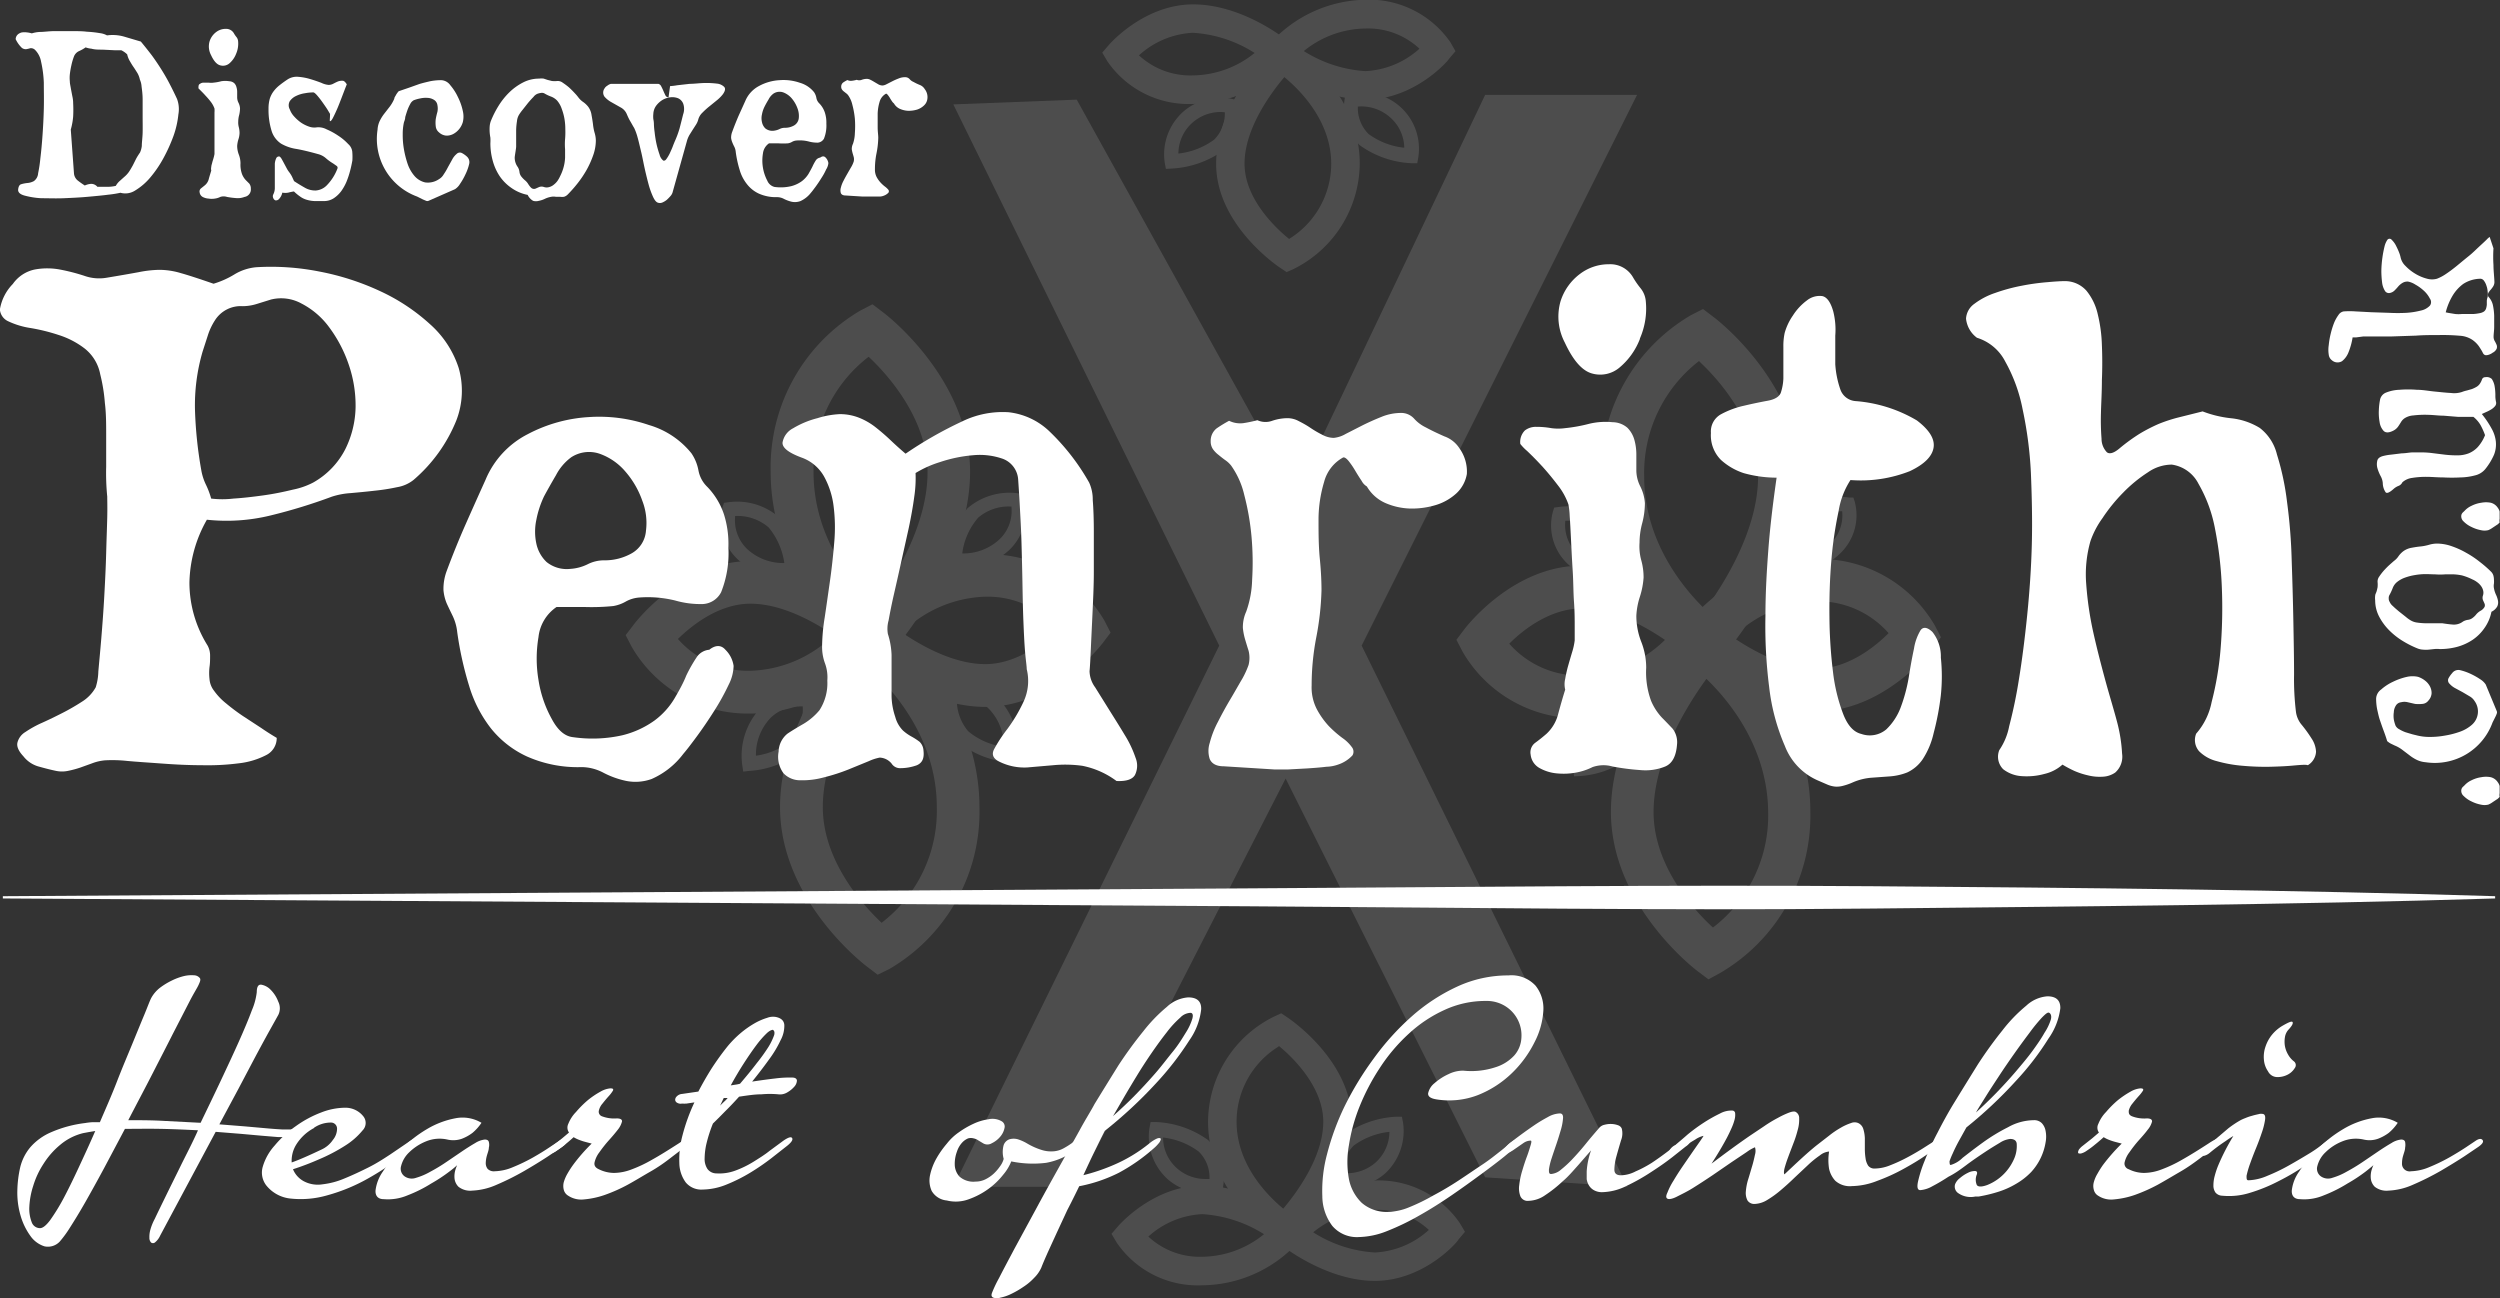 <svg id="81dc9c74-86ef-4237-8187-250fbfaa9813" data-name="Isolation Mode" xmlns="http://www.w3.org/2000/svg" viewBox="0 0 210.5 109.32"><rect x="0" y="0" width="210.5" height="109.32" fill="#333333" stroke="none"/><title>dp-footer-logo</title><g opacity="0.13"><polygon points="80.27 8.79 90.66 8.39 109.05 41.57 125.05 7.99 137.84 7.99 114.65 54.36 137.04 99.93 125.05 99.13 108.25 65.55 90.66 99.93 80.27 99.93 102.66 54.36 80.27 8.79" fill="#fff"/><path d="M266.07,422.07l-1.33-1c-.32-.23-7.93-5.84-7.93-15.25a15.31,15.31,0,0,1,7.57-13.59l1-.52.91.69c.3.22,7.31,5.63,7.31,13.42,0,7.59-6.19,14.69-6.45,15Zm-1-25.95a11.9,11.9,0,0,0-4.65,9.74c0,5.43,3.26,9.37,5.15,11.2,1.62-2.21,4.45-6.73,4.45-11.2S266.71,397.67,265.05,396.12Z" transform="translate(-191.92 -366.09)" fill="#fff"/><path d="M265.82,448.16l-.91-.69c-.3-.23-7.31-5.63-7.31-13.42,0-7.59,6.19-14.68,6.45-15l1.08-1.23,1.32,1c.33.24,7.94,5.85,7.94,15.26a15.31,15.31,0,0,1-7.57,13.59Zm-.17-25.31c-1.62,2.21-4.45,6.74-4.45,11.2s3.29,8.18,4.95,9.74a11.87,11.87,0,0,0,4.65-9.74C270.8,428.63,267.54,424.68,265.65,422.85Z" transform="translate(-191.92 -366.09)" fill="#fff"/><path d="M274.88,425.61h0c-5.52,0-10.64-4.47-10.86-4.66l-1.22-1.08,1-1.32c.16-.24,4.25-5.79,11.12-5.79a11.3,11.3,0,0,1,10,5.6l.51,1-.68.9C284.56,420.49,280.61,425.61,274.88,425.61Zm-7-6.25c1.62,1.11,4.35,2.65,7,2.65s4.94-1.81,6.11-3a7.86,7.86,0,0,0-6.1-2.68A10.46,10.46,0,0,0,267.86,419.36Z" transform="translate(-191.92 -366.09)" fill="#fff"/><path d="M255.12,426.17h0a11.3,11.3,0,0,1-10-5.6l-.52-1,.69-.9c.16-.22,4.11-5.34,9.84-5.34,5.52,0,10.65,4.46,10.86,4.66l1.22,1.07-.95,1.33C266.08,420.61,262,426.17,255.12,426.17ZM249,419.89a7.87,7.87,0,0,0,6.11,2.68,10.45,10.45,0,0,0,7-3c-1.62-1.11-4.35-2.65-7-2.65S250.19,418.73,249,419.89Z" transform="translate(-191.92 -366.09)" fill="#fff"/><path d="M258,414.7a5.66,5.66,0,0,1-4-1.55,4.47,4.47,0,0,1-1.24-4.36l.12-.36.37-.05a5.38,5.38,0,0,1,4.26,1.26A7.56,7.56,0,0,1,259.2,414l0,.54-.54.09A4.87,4.87,0,0,1,258,414.7Zm-4.18-5.16a3.36,3.36,0,0,0,1,2.77,4.49,4.49,0,0,0,3.14,1.19,6,6,0,0,0-1.32-3A4,4,0,0,0,253.77,409.54Z" transform="translate(-191.92 -366.09)" fill="#fff"/><path d="M254.5,431.06l-.08-.54a5.84,5.84,0,0,1,1.49-4.76,4.43,4.43,0,0,1,4.37-1.24l.36.12.05.38a5.52,5.52,0,0,1-1.26,4.25A7.7,7.7,0,0,1,255,431Zm4.67-5.48a3.33,3.33,0,0,0-2.41,1,4.5,4.5,0,0,0-1.19,3.14,5.87,5.87,0,0,0,3-1.32,3.93,3.93,0,0,0,.94-2.83A1.89,1.89,0,0,0,259.17,425.58Z" transform="translate(-191.92 -366.09)" fill="#fff"/><path d="M272.92,413.9h0a4.87,4.87,0,0,1-.75,0l-.53-.09,0-.54a7.6,7.6,0,0,1,1.74-4.38,5.4,5.4,0,0,1,4.27-1.26l.37.05.12.36a4.47,4.47,0,0,1-1.24,4.36A5.66,5.66,0,0,1,272.92,413.9Zm4.09-5.16a3.91,3.91,0,0,0-2.74.95,5.73,5.73,0,0,0-1.33,3,4.45,4.45,0,0,0,3.14-1.19,3.31,3.31,0,0,0,1-2.77Z" transform="translate(-191.92 -366.09)" fill="#fff"/><path d="M277.49,430.28l-.53,0a7.74,7.74,0,0,1-4.39-1.75,5.45,5.45,0,0,1-1.26-4.26l.05-.38.36-.11a4.37,4.37,0,0,1,4.36,1.24,5.85,5.85,0,0,1,1.5,4.75Zm-5-5.46a4.07,4.07,0,0,0,.95,2.84,5.85,5.85,0,0,0,3,1.31,4.48,4.48,0,0,0-1.2-3.14A3.31,3.31,0,0,0,272.47,424.82Z" transform="translate(-191.92 -366.09)" fill="#fff"/><path d="M336,422.47l-1.32-1c-.32-.24-7.94-5.85-7.94-15.25a15.29,15.29,0,0,1,7.57-13.6l1-.51.9.68c.3.22,7.31,5.62,7.31,13.43,0,7.58-6.18,14.68-6.45,15Zm-1-26a11.91,11.91,0,0,0-4.64,9.75c0,5.42,3.26,9.37,5.14,11.19,1.62-2.22,4.45-6.73,4.45-11.19S336.66,398.07,335,396.52Z" transform="translate(-191.92 -366.09)" fill="#fff"/><path d="M335.77,448.55l-.9-.68c-.3-.22-7.31-5.62-7.31-13.42,0-7.59,6.18-14.69,6.44-15l1.08-1.22,1.33.95c.32.24,7.94,5.85,7.94,15.26A15.33,15.33,0,0,1,336.78,448Zm-.17-25.3c-1.61,2.21-4.44,6.73-4.45,11.2s3.3,8.19,5,9.74a11.87,11.87,0,0,0,4.65-9.74C340.75,429,337.49,425.07,335.6,423.25Z" transform="translate(-191.92 -366.09)" fill="#fff"/><path d="M344.83,426h0c-5.52,0-10.64-4.47-10.86-4.66l-1.22-1.08.95-1.32c.18-.24,4.27-5.79,11.13-5.79a11.29,11.29,0,0,1,10,5.6l.52,1-.69.9C354.51,420.89,350.56,426,344.83,426Zm-7-6.25c1.62,1.1,4.36,2.65,7,2.65s4.93-1.81,6.11-3a7.9,7.9,0,0,0-6.11-2.68A10.48,10.48,0,0,0,337.81,419.76Z" transform="translate(-191.92 -366.09)" fill="#fff"/><path d="M325.07,426.57h0a11.24,11.24,0,0,1-10-5.61l-.52-1,.68-.9c.17-.22,4.11-5.34,9.84-5.34,5.52,0,10.64,4.46,10.86,4.66l1.23,1.07-1,1.32C336,421,331.94,426.56,325.07,426.57ZM319,420.29a7.88,7.88,0,0,0,6.11,2.68,10.45,10.45,0,0,0,7-3c-1.62-1.11-4.34-2.65-7-2.65S320.14,419.13,319,420.29Z" transform="translate(-191.92 -366.09)" fill="#fff"/><path d="M327.9,415.1a5.66,5.66,0,0,1-4-1.55,4.45,4.45,0,0,1-1.23-4.36l.11-.36.37-.05A5.38,5.38,0,0,1,327.4,410a7.7,7.7,0,0,1,1.76,4.38l0,.54-.54.09A4.87,4.87,0,0,1,327.9,415.1Zm-4.18-5.16a3.34,3.34,0,0,0,1,2.76,4.42,4.42,0,0,0,3.14,1.2,5.87,5.87,0,0,0-1.32-3A4,4,0,0,0,323.72,409.94Z" transform="translate(-191.92 -366.09)" fill="#fff"/><path d="M324.46,431.46l-.09-.54a5.88,5.88,0,0,1,1.49-4.76,4.41,4.41,0,0,1,4.37-1.24l.36.12.05.37a5.44,5.44,0,0,1-1.26,4.26,7.7,7.7,0,0,1-4.39,1.76Zm4.66-5.48a3.33,3.33,0,0,0-2.41,1,4.44,4.44,0,0,0-1.19,3.13,5.78,5.78,0,0,0,3-1.31,4,4,0,0,0,1-2.83A2,2,0,0,0,329.12,426Z" transform="translate(-191.92 -366.09)" fill="#fff"/><path d="M342.87,414.3h0a4.87,4.87,0,0,1-.75-.05l-.53-.09,0-.54a7.66,7.66,0,0,1,1.75-4.38,5.39,5.39,0,0,1,4.26-1.26l.37,0,.12.36a4.44,4.44,0,0,1-1.24,4.36A5.65,5.65,0,0,1,342.87,414.3Zm4.09-5.16a4,4,0,0,0-2.75.94,5.9,5.9,0,0,0-1.32,3,4.42,4.42,0,0,0,3.14-1.2,3.33,3.33,0,0,0,1-2.76Z" transform="translate(-191.92 -366.09)" fill="#fff"/><path d="M347.45,430.68l-.54,0a7.74,7.74,0,0,1-4.39-1.75,5.54,5.54,0,0,1-1.26-4.26l.06-.38.35-.11a4.41,4.41,0,0,1,4.37,1.24,5.82,5.82,0,0,1,1.49,4.75Zm-5-5.46a3.92,3.92,0,0,0,.94,2.83,5.75,5.75,0,0,0,3,1.32,4.45,4.45,0,0,0-1.19-3.14A3.34,3.34,0,0,0,342.43,425.22Z" transform="translate(-191.92 -366.09)" fill="#fff"/><path d="M300.25,389l-.55-.37c-.22-.14-5.39-3.65-5.38-8.76s4.56-9.58,4.75-9.78l.68-.68.81.52c.24.15,5.85,3.79,5.85,9.94a10,10,0,0,1-5.55,8.86Zm-.17-16.44c-1.16,1.37-3.37,4.37-3.37,7.31s2.58,5.39,3.75,6.34a7.45,7.45,0,0,0,3.55-6.34C304,376.31,301.43,373.71,300.08,372.6Z" transform="translate(-191.92 -366.09)" fill="#fff"/><path d="M306.89,374.48h0c-4,0-7.69-2.85-7.84-3l-1-.75.78-.95a11.05,11.05,0,0,1,8-3.71,8.33,8.33,0,0,1,7.22,3.59l.42.74-.55.65C313.86,371.21,311,374.48,306.89,374.48Zm-5.19-4.09a11,11,0,0,0,5.19,1.69,7.32,7.32,0,0,0,4.55-1.89,6.33,6.33,0,0,0-4.55-1.7A8.37,8.37,0,0,0,301.7,370.39Z" transform="translate(-191.92 -366.09)" fill="#fff"/><path d="M292.37,374.84h0a8.3,8.3,0,0,1-7.21-3.59l-.43-.73.56-.65c.12-.14,3-3.41,7.09-3.41s7.69,2.85,7.84,3l1,.76-.78.95A11,11,0,0,1,292.37,374.84Zm-4.55-4.09a6.36,6.36,0,0,0,4.54,1.69v0a8.4,8.4,0,0,0,5.2-1.89,10.85,10.85,0,0,0-5.2-1.7A7.27,7.27,0,0,0,287.82,370.75Z" transform="translate(-191.92 -366.09)" fill="#fff"/><path d="M290.09,380.31l-.1-.52a4.83,4.83,0,0,1,1.52-4.26,4.76,4.76,0,0,1,4.27-1.08l.37.11.06.38a4.48,4.48,0,0,1-1.28,3.82,8.22,8.22,0,0,1-4.31,1.52Zm4.61-4.79a3.58,3.58,0,0,0-2.4.92,3.5,3.5,0,0,0-1.16,2.58,6.27,6.27,0,0,0,3-1.16,3.08,3.08,0,0,0,.91-2.31A1.83,1.83,0,0,0,294.7,375.52Z" transform="translate(-191.92 -366.09)" fill="#fff"/><path d="M311.25,379.83l-.53,0a8.08,8.08,0,0,1-4.32-1.52,4.49,4.49,0,0,1-1.27-3.82l.06-.38.37-.1a4.73,4.73,0,0,1,5.78,5.33Zm-5-4.77a3.08,3.08,0,0,0,.91,2.32,6.15,6.15,0,0,0,3,1.15A3.46,3.46,0,0,0,309,376,3.64,3.64,0,0,0,306.29,375.06Z" transform="translate(-191.92 -366.09)" fill="#fff"/><path d="M300.3,471l-.82-.52c-.24-.15-5.84-3.79-5.84-9.94a9.92,9.92,0,0,1,5.55-8.85l.61-.28.55.37c.22.15,5.39,3.65,5.39,8.76s-4.57,9.59-4.77,9.77Zm-.71-16.8a7.43,7.43,0,0,0-3.55,6.34c0,3.6,2.58,6.2,3.93,7.32,1.16-1.38,3.37-4.38,3.37-7.32S300.76,455.1,299.59,454.15Z" transform="translate(-191.92 -366.09)" fill="#fff"/><path d="M293.16,474.31a8.26,8.26,0,0,1-7.21-3.59l-.44-.74.56-.65c.12-.14,3-3.41,7.09-3.41s7.69,2.86,7.84,3l1,.76-.77,1A11.05,11.05,0,0,1,293.16,474.31Zm-4.55-4.1a6.35,6.35,0,0,0,4.55,1.7,8.39,8.39,0,0,0,5.19-1.9,11,11,0,0,0-5.19-1.69A7.28,7.28,0,0,0,288.61,470.21Z" transform="translate(-191.92 -366.09)" fill="#fff"/><path d="M307.68,473.94h0c-4,0-7.68-2.85-7.84-3l-1-.75.78-1a11,11,0,0,1,8-3.7,8.3,8.3,0,0,1,7.22,3.59l.43.73-.56.66C314.65,470.67,311.79,473.94,307.68,473.94Zm-5.19-4.09a10.85,10.85,0,0,0,5.19,1.7,7.28,7.28,0,0,0,4.55-1.9,6.33,6.33,0,0,0-4.55-1.69A8.39,8.39,0,0,0,302.49,469.85Z" transform="translate(-191.92 -366.09)" fill="#fff"/><path d="M305.35,466.07a4.5,4.5,0,0,1-1.08-.12l-.37-.11-.06-.38a4.51,4.51,0,0,1,1.27-3.82,8.27,8.27,0,0,1,4.32-1.52l.53,0,.1.52a4.87,4.87,0,0,1-1.52,4.26A4.79,4.79,0,0,1,305.35,466.07Zm-.35-1.21a3.64,3.64,0,0,0,2.75-.89,3.5,3.5,0,0,0,1.16-2.58,6.22,6.22,0,0,0-3,1.15A3.07,3.07,0,0,0,305,464.86Z" transform="translate(-191.92 -366.09)" fill="#fff"/><path d="M293.42,466.55h0a4.77,4.77,0,0,1-3.2-1.19,4.84,4.84,0,0,1-1.52-4.26l.1-.53.53,0a8.08,8.08,0,0,1,4.32,1.52,4.53,4.53,0,0,1,1.27,3.82l-.06.38-.37.1A3.94,3.94,0,0,1,293.42,466.55Zm-3.57-4.68a3.46,3.46,0,0,0,1.16,2.58,3.58,3.58,0,0,0,2.41.91h0l.34,0a3.05,3.05,0,0,0-.91-2.31A6.19,6.19,0,0,0,289.85,461.87Z" transform="translate(-191.92 -366.09)" fill="#fff"/></g><path d="M192.16,441.55l104.92-.66c17.49-.1,35-.31,52.47-.18s35,.3,52.46.84v.19c-17.48.54-35,.67-52.46.85s-35-.09-52.47-.19l-104.92-.66Z" transform="translate(-191.92 -366.09)" fill="#fff"/><path d="M402.39,432.27c0,.11,0,.21,0,.31s0,.2,0,.3a.85.85,0,0,0,0,.31l-.11.11a.45.45,0,0,1-.13.1l-.36.24a1.75,1.75,0,0,1-.36.2,1.35,1.35,0,0,1-.62,0,3,3,0,0,1-.79-.27,2.21,2.21,0,0,1-.65-.45.57.57,0,0,1-.2-.56.48.48,0,0,1,.1-.19l.16-.15a1.81,1.81,0,0,1,.61-.44,2.62,2.62,0,0,1,.81-.25,2.08,2.08,0,0,1,.79,0,1,1,0,0,1,.59.42A.94.94,0,0,1,402.39,432.27Z" transform="translate(-191.92 -366.09)" fill="#fff"/><path d="M399.07,422.52a4.64,4.64,0,0,1,.88.31,6,6,0,0,1,.83.47,1.46,1.46,0,0,1,.44.43l.93,2.24a.28.28,0,0,1,0,.2,2.14,2.14,0,0,1-.12.28l-.14.28-.1.2a5.17,5.17,0,0,1-5.63,3.34,2.12,2.12,0,0,1-.77-.21,3.51,3.51,0,0,1-.61-.39l-.58-.44a2.75,2.75,0,0,0-.65-.37l-.33-.16a1.48,1.48,0,0,1-.3-.21c-.09-.3-.19-.59-.3-.88s-.21-.59-.31-.88-.16-.6-.23-.9a4.73,4.73,0,0,1-.09-.93,1,1,0,0,1,.43-.76,4.08,4.08,0,0,1,1-.65,5.26,5.26,0,0,1,1.17-.41,2.16,2.16,0,0,1,.93,0,1.91,1.91,0,0,1,.58.31,1.51,1.51,0,0,1,.42.49,1.22,1.22,0,0,1,.14.59,1,1,0,0,1-.27.61.7.7,0,0,1-.52.28,3,3,0,0,1-.6,0l-.61-.14a1.13,1.13,0,0,0-.57,0,.59.59,0,0,0-.45.3,1.1,1.1,0,0,0-.16.54,2.07,2.07,0,0,0,0,.61,2.83,2.83,0,0,0,.15.53.72.72,0,0,0,.32.3,2.87,2.87,0,0,0,.53.25l.57.17.45.11a4.37,4.37,0,0,0,1,.11,6.93,6.93,0,0,0,1.26-.11,7.18,7.18,0,0,0,1.29-.33,3.08,3.08,0,0,0,1-.58,1.49,1.49,0,0,0,.23-2,1.15,1.15,0,0,0-.4-.39l-.61-.36-.63-.34a1.68,1.68,0,0,1-.47-.37.39.39,0,0,1-.08-.47,2.32,2.32,0,0,1,.3-.42A.65.65,0,0,1,399.07,422.52Z" transform="translate(-191.92 -366.09)" fill="#fff"/><path d="M398.38,412.09a7,7,0,0,1,1.22.56,8,8,0,0,1,1.13.76,9.61,9.61,0,0,1,.92.8.76.76,0,0,1,.21.33,1.4,1.4,0,0,1,.05.34,2.16,2.16,0,0,1,0,.35,1,1,0,0,0,0,.39,2.25,2.25,0,0,0,.17.54,2,2,0,0,1,.17.51.8.8,0,0,1-.06.48,1.09,1.09,0,0,1-.49.45,3.55,3.55,0,0,1-.58,1.36,3.84,3.84,0,0,1-1,1,4.46,4.46,0,0,1-1.29.59,5.51,5.51,0,0,1-1.48.19,2.42,2.42,0,0,0-.47,0l-.46.05a2.46,2.46,0,0,1-.47,0,1.37,1.37,0,0,1-.47-.1,8.14,8.14,0,0,1-1.25-.63,6,6,0,0,1-1.15-.91,4.72,4.72,0,0,1-.84-1.15,2.94,2.94,0,0,1-.33-1.36,1.51,1.51,0,0,1,0-.39c0-.11.07-.22.11-.34s.06-.23.09-.36a2.25,2.25,0,0,0,0-.47.72.72,0,0,1,.14-.44,4.81,4.81,0,0,1,.4-.52c.16-.17.31-.33.48-.48s.29-.26.39-.34a1.57,1.57,0,0,0,.37-.4,2,2,0,0,1,.38-.39,1.67,1.67,0,0,1,.72-.3c.27-.05.53-.09.76-.11a4.13,4.13,0,0,0,.7-.14,2.35,2.35,0,0,1,.69-.1A3.75,3.75,0,0,1,398.38,412.09Zm-2.23,2.34a5.26,5.26,0,0,0-.89.08,4.6,4.6,0,0,0-.85.22,2.24,2.24,0,0,0-.71.41,1.23,1.23,0,0,0-.32.48,4.34,4.34,0,0,1-.25.54.51.51,0,0,0-.08.29c0,.09,0,.19.08.32a.92.92,0,0,0,.27.35c.15.15.33.3.52.46l.57.45a2.78,2.78,0,0,0,.4.29,1.41,1.41,0,0,0,.55.19,5.83,5.83,0,0,0,.73.06l.76,0,.64,0c.32.05.62.09.9.11a1.26,1.26,0,0,0,.84-.26,1.17,1.17,0,0,1,.41-.14.76.76,0,0,0,.39-.16,1.48,1.48,0,0,0,.31-.3,1.4,1.4,0,0,1,.34-.29.83.83,0,0,0,.36-.34.36.36,0,0,0,0-.27l-.13-.29a.57.57,0,0,1,0-.41.78.78,0,0,0,0-.45,1.07,1.07,0,0,0-.2-.38,1.52,1.52,0,0,0-.32-.3,1.87,1.87,0,0,0-.39-.22,4.6,4.6,0,0,0-.86-.33,4.48,4.48,0,0,0-.7-.09c-.23,0-.47,0-.71,0a5.37,5.37,0,0,1-.86,0C396.71,414.45,396.44,414.43,396.15,414.43Z" transform="translate(-191.92 -366.09)" fill="#fff"/><path d="M402.39,409.16c0,.11,0,.21,0,.31s0,.2,0,.3a.85.85,0,0,0,0,.31.57.57,0,0,1-.11.11.45.45,0,0,1-.13.1l-.36.24a1.75,1.75,0,0,1-.36.2,1.35,1.35,0,0,1-.62,0,3,3,0,0,1-.79-.27,2.21,2.21,0,0,1-.65-.45.58.58,0,0,1-.2-.57.5.5,0,0,1,.1-.18l.16-.15a1.81,1.81,0,0,1,.61-.44,2.62,2.62,0,0,1,.81-.25,2.08,2.08,0,0,1,.79,0,1,1,0,0,1,.59.42A.94.94,0,0,1,402.39,409.16Z" transform="translate(-191.92 -366.09)" fill="#fff"/><path d="M401.73,398a1.59,1.59,0,0,1,.24.63,4.4,4.4,0,0,1,.06.73,2.32,2.32,0,0,0,.06.59.41.41,0,0,1-.09.34,1.29,1.29,0,0,1-.33.28,3.48,3.48,0,0,1-.43.22l-.35.16a8.14,8.14,0,0,1,.82,1.22,2.84,2.84,0,0,1,.36,1.1,2.37,2.37,0,0,1-.15,1.1,5.34,5.34,0,0,1-.75,1.23,1.59,1.59,0,0,1-.86.52,5.14,5.14,0,0,1-1.23.17,13.54,13.54,0,0,1-1.42,0c-.5,0-1-.05-1.42-.05a7.41,7.41,0,0,0-1.22.09,1.53,1.53,0,0,0-.82.37.59.59,0,0,1-.32.3,1.37,1.37,0,0,0-.4.24q-.53.48-.69.3a1.42,1.42,0,0,1-.24-.78,1.47,1.47,0,0,0-.19-.6,3.43,3.43,0,0,1-.27-.68,1.28,1.28,0,0,1,0-.61q.07-.28.51-.39a4.5,4.5,0,0,1,.65-.11l.9-.11c.31,0,.62-.07.91-.08l.65,0a7.83,7.83,0,0,1,1.08.07l1.05.13a8.69,8.69,0,0,0,1,.05,2.58,2.58,0,0,0,.92-.16,2.15,2.15,0,0,0,.79-.54,3.3,3.3,0,0,0,.61-1,5.82,5.82,0,0,0-.38-.85,2.49,2.49,0,0,0-.6-.69q-.67,0-1.29,0l-1.23-.1c-.41,0-.82-.06-1.24-.07a8.21,8.21,0,0,0-1.3.05,1.56,1.56,0,0,0-.69.21,1,1,0,0,0-.34.34c-.08.13-.16.26-.25.39a1.11,1.11,0,0,1-.44.36c-.35.17-.61.17-.78,0a1.38,1.38,0,0,1-.34-.76,4.36,4.36,0,0,1-.06-1,5.6,5.6,0,0,1,.09-.81.82.82,0,0,1,.53-.66,3.32,3.32,0,0,1,1.12-.23,9,9,0,0,1,1.45,0c.52,0,1,.1,1.53.15s.94.1,1.36.12a2.08,2.08,0,0,0,.93-.09,2.64,2.64,0,0,1,.4-.12l.42-.12a2.64,2.64,0,0,0,.38-.18.88.88,0,0,0,.3-.28,1.53,1.53,0,0,0,.17-.34.28.28,0,0,1,.28-.2A.64.64,0,0,1,401.73,398Z" transform="translate(-191.92 -366.09)" fill="#fff"/><path d="M401.87,387a11,11,0,0,0,0,1.41c0,.45.06.92.08,1.4a.7.7,0,0,1-.09.37,1.94,1.94,0,0,1-.21.29,1.86,1.86,0,0,0-.21.28.43.43,0,0,0,0,.32,1.49,1.49,0,0,1,.38.7,5.27,5.27,0,0,1,.11.9c0,.31,0,.63,0,.94s-.05.59-.05.83a.71.71,0,0,0,.11.39,2.89,2.89,0,0,1,.15.31.47.47,0,0,1,0,.31.72.72,0,0,1-.34.34,1,1,0,0,1-.25.14.87.87,0,0,1-.29.07c-.12,0-.22-.06-.29-.21s-.18-.32-.31-.52a2.28,2.28,0,0,0-.56-.56,2.13,2.13,0,0,0-1.06-.35,16.7,16.7,0,0,0-1.69-.06c-.65,0-1.33,0-2,.05l-2.08.07c-.68,0-1.28,0-1.81,0l-.55,0-.61.08-.29,0a5.79,5.79,0,0,1-.36,1.29,1.75,1.75,0,0,1-.53.71.72.72,0,0,1-.86-.08.69.69,0,0,1-.26-.47,2.55,2.55,0,0,1,0-.8,6.6,6.6,0,0,1,.16-.94,7,7,0,0,1,.28-.91,3.14,3.14,0,0,1,.38-.69.65.65,0,0,1,.44-.3,7.2,7.2,0,0,1,1,0l1.33.07,1.5.05a13.66,13.66,0,0,0,1.45,0,6.54,6.54,0,0,0,1.21-.19,1.45,1.45,0,0,0,.77-.42.49.49,0,0,0,0-.58,2.3,2.3,0,0,0-.5-.66,3.67,3.67,0,0,0-.73-.53,1.73,1.73,0,0,0-.61-.25.8.8,0,0,0-.47.11,1.54,1.54,0,0,0-.34.28c-.1.12-.2.23-.31.34a.77.77,0,0,1-.38.22.39.39,0,0,1-.46-.19,1.74,1.74,0,0,1-.23-.71,7.73,7.73,0,0,1-.06-1,9.44,9.44,0,0,1,.09-1.08,9.29,9.29,0,0,1,.18-.94,1.71,1.71,0,0,1,.24-.55.23.23,0,0,1,.36,0,1.89,1.89,0,0,1,.34.45c.1.2.2.4.28.61a2.36,2.36,0,0,1,.13.42,1.41,1.41,0,0,0,.41.72,3.89,3.89,0,0,0,.83.66,3.69,3.69,0,0,0,1,.42,1.53,1.53,0,0,0,.82,0,3.59,3.59,0,0,0,.74-.39c.3-.2.61-.43.94-.7s.65-.54,1-.82.61-.55.87-.79.47-.43.63-.59a1.53,1.53,0,0,1,.26-.23Zm-2.55,3a3.43,3.43,0,0,0-.9,1,5.25,5.25,0,0,0-.57,1.39l.25.05.55.09a2.78,2.78,0,0,0,.55,0l.45,0,.53,0a3.85,3.85,0,0,0,.52-.07.92.92,0,0,0,.37-.14.51.51,0,0,0,.18-.26,1.55,1.55,0,0,0,.06-.31c0-.11,0-.22,0-.34a1.08,1.08,0,0,1,.07-.31,1.44,1.44,0,0,0,0-.44,1.78,1.78,0,0,0-.1-.51,1.37,1.37,0,0,0-.21-.42.38.38,0,0,0-.28-.17A2.73,2.73,0,0,0,399.32,390Z" transform="translate(-191.92 -366.09)" fill="#fff"/><path d="M204.66,450.11a2.78,2.78,0,0,1,.73-.85,5.86,5.86,0,0,1,1-.61,5,5,0,0,1,1-.37,2.74,2.74,0,0,1,.87-.07.64.64,0,0,1,.49.24c.09.13,0,.33-.12.59s-.39.67-.76,1.39l-1.37,2.66c-.53,1.05-1.13,2.21-1.78,3.48s-1.33,2.54-2,3.84c.95,0,2,0,3,.06l3.09.16c.58-1.2,1.16-2.4,1.72-3.59s1.07-2.28,1.52-3.29.81-1.87,1.08-2.6a5.45,5.45,0,0,0,.41-1.52c0-.45.13-.66.38-.63a1.45,1.45,0,0,1,.79.43,2.78,2.78,0,0,1,.64,1,1.25,1.25,0,0,1,0,1.12l-.73,1.31c-.34.61-.73,1.33-1.18,2.17L212,457.76l-1.61,3,2.14.17,1.8.16c.53.05,1,.08,1.34.1h.74a1.55,1.55,0,0,1,.69.06c.12.07.16.15.1.23a.82.82,0,0,1-.41.24,2.46,2.46,0,0,1-.77.11c-.11,0-.35,0-.7,0l-1.33-.11-1.78-.16-2.13-.17-4.67,8.73a1.56,1.56,0,0,1-.45.59.27.27,0,0,1-.32,0,.55.55,0,0,1-.14-.4,2.16,2.16,0,0,1,.07-.64,4.5,4.5,0,0,1,.38-.95c.23-.49.54-1.12.91-1.88s.8-1.62,1.27-2.58,1-1.95,1.46-3c-1-.05-2.08-.1-3.15-.12s-2.08,0-3,0l-1.74,3.28c-.57,1.06-1.09,2-1.59,2.88s-.94,1.59-1.31,2.17a9.37,9.37,0,0,1-.84,1.15,1.36,1.36,0,0,1-1.3.41,2.29,2.29,0,0,1-1.17-.86,5.5,5.5,0,0,1-.83-1.7,6.89,6.89,0,0,1-.28-2.13,9.7,9.7,0,0,1,.25-2,4.17,4.17,0,0,1,.85-1.66,4.86,4.86,0,0,1,1.73-1.25,10.24,10.24,0,0,1,2.88-.78,5.6,5.6,0,0,1,.59-.07l.65,0c.49-1.14,1-2.29,1.44-3.43s.89-2.19,1.28-3.14.72-1.76,1-2.43S204.53,450.35,204.66,450.11Zm-5.74,11.39a4.75,4.75,0,0,0-1.95,1,6.74,6.74,0,0,0-1.39,1.59,7.15,7.15,0,0,0-.86,1.84,6.75,6.75,0,0,0-.33,1.76,3.14,3.14,0,0,0,.2,1.31.74.74,0,0,0,.7.5c.23,0,.51-.22.85-.67a16.51,16.51,0,0,0,1.11-1.8c.4-.75.83-1.63,1.29-2.62s.93-2,1.4-3.09l-.54.09Z" transform="translate(-191.92 -366.09)" fill="#fff"/><path d="M222.5,460.07a.89.89,0,0,1-.06,1.21,6,6,0,0,1-1.47,1.28,14.6,14.6,0,0,1-2.2,1.15,22.67,22.67,0,0,1-2.18.83,2,2,0,0,0,.89,1,2.51,2.51,0,0,0,1.59.27,6.61,6.61,0,0,0,1.87-.5c.66-.27,1.32-.58,2-.92s1.25-.71,1.83-1.09l1.47-1c.45-.32.75-.44.88-.35s0,.29-.37.63a21.16,21.16,0,0,1-3.67,2.64,15.1,15.1,0,0,1-3.62,1.52,8,8,0,0,1-3.06.27,3,3,0,0,1-2.06-1.11,1.76,1.76,0,0,1-.29-1.59,4.59,4.59,0,0,1,1-1.77,9,9,0,0,1,1.78-1.63,9.28,9.28,0,0,1,2.16-1.16,5.66,5.66,0,0,1,2-.39A1.92,1.92,0,0,1,222.5,460.07Zm-4.14,1a3.94,3.94,0,0,0-1.5,1.4,2.59,2.59,0,0,0-.38,1.5c.62-.22,1.44-.58,2.47-1.07a2.32,2.32,0,0,0,1-.83,1.49,1.49,0,0,0,.35-.95.51.51,0,0,0-.47-.51A2.5,2.5,0,0,0,218.36,461.05Z" transform="translate(-191.92 -366.09)" fill="#fff"/><path d="M232.46,460.63a3.94,3.94,0,0,1-.76.85,3.61,3.61,0,0,1-.91.5,2.18,2.18,0,0,1-1.2.06,3,3,0,0,0-1.79.15,4.36,4.36,0,0,0-1.42.92,2.39,2.39,0,0,0-.69,1.17.79.79,0,0,0,.38.91,1.06,1.06,0,0,0,.89.07,5.52,5.52,0,0,0,1.19-.51,14.06,14.06,0,0,0,1.34-.81l1.31-.89q.62-.42,1.14-.72a1.9,1.9,0,0,1,.8-.29c.19,0,.3.06.34.2a1,1,0,0,1,0,.49c0,.19-.09.41-.16.65a2.56,2.56,0,0,0-.1.64.78.78,0,0,0,.16.49.73.73,0,0,0,.6.2,4.17,4.17,0,0,0,1.54-.35,14.89,14.89,0,0,0,1.66-.8c.53-.3,1-.59,1.4-.86l.83-.55c.28-.19.48-.21.59-.07s0,.33-.36.58l-1.17.79q-.88.58-2,1.23a21.82,21.82,0,0,1-2.32,1.16,5.61,5.61,0,0,1-2.07.5,1.6,1.6,0,0,1-1.15-.32,1.15,1.15,0,0,1-.34-.72,1.93,1.93,0,0,1,.08-.73,3,3,0,0,1,.14-.37,8.4,8.4,0,0,1-.66.54,13.26,13.26,0,0,1-1.52,1,11.49,11.49,0,0,1-2,1,4.23,4.23,0,0,1-2,.32c-.49,0-.72-.29-.69-.74a3.5,3.5,0,0,1,.62-1.59,10.86,10.86,0,0,1,1.56-1.89,10.49,10.49,0,0,1,2.15-1.68,7.31,7.31,0,0,1,2.39-.91A3.1,3.1,0,0,1,232.46,460.63Z" transform="translate(-191.92 -366.09)" fill="#fff"/><path d="M243.32,457.73c.21,0,.27.06.21.19a2.93,2.93,0,0,1-.35.46c-.17.19-.34.39-.52.62a1.37,1.37,0,0,0-.32.62.41.41,0,0,0,.26.46,2.91,2.91,0,0,0,1.25.18c.32,0,.47.1.44.27a1.82,1.82,0,0,1-.35.68c-.21.27-.46.57-.76.9a10.88,10.88,0,0,0-.79,1,2.22,2.22,0,0,0-.41.86q-.07.38.36.57a2.91,2.91,0,0,0,1.29.31,4.2,4.2,0,0,0,1.43-.28,11.27,11.27,0,0,0,1.76-.83c.65-.36,1.4-.83,2.27-1.39.5-.34.8-.44.88-.31s-.08.37-.49.7-.67.52-1.15.89-1,.74-1.65,1.11-1.24.74-1.9,1.1a13.47,13.47,0,0,1-1.93.86,7.18,7.18,0,0,1-1.75.38,2,2,0,0,1-1.35-.32.8.8,0,0,1-.36-.49,1.28,1.28,0,0,1,0-.64,3.2,3.2,0,0,1,.31-.72,8.21,8.21,0,0,1,.47-.73,14.9,14.9,0,0,1,1.57-1.8l-.53-.14a4,4,0,0,1-.49-.16,2.57,2.57,0,0,1-.5-.24c-.21.19-.43.39-.69.59a7.49,7.49,0,0,1-.72.54,1.39,1.39,0,0,1-.52.25c-.12,0-.19,0-.22-.06s0-.13.06-.25a1.23,1.23,0,0,1,.32-.34c.32-.24.59-.46.81-.64l.57-.48a.72.72,0,0,1-.06-.73,3,3,0,0,1,.65-1,8.49,8.49,0,0,1,1-1,7.17,7.17,0,0,1,1.07-.72A2,2,0,0,1,243.32,457.73Z" transform="translate(-191.92 -366.09)" fill="#fff"/><path d="M250.72,458c.34-.65.71-1.3,1.12-1.95a22.77,22.77,0,0,1,1.35-1.87,8.88,8.88,0,0,1,1.1-1.11,8.07,8.07,0,0,1,1.17-.82,5.16,5.16,0,0,1,1.06-.46,1.36,1.36,0,0,1,.78-.06c.41.1.63.31.66.66a2.55,2.55,0,0,1-.31,1.28,9.36,9.36,0,0,1-1,1.66c-.43.6-.9,1.21-1.4,1.83.73-.11,1.39-.2,2-.27a9.29,9.29,0,0,1,1.37-.07c.27,0,.4.11.4.27a.83.83,0,0,1-.23.51,2.3,2.3,0,0,1-.6.48,1.15,1.15,0,0,1-.75.15,7.91,7.91,0,0,0-1.39,0c-.59,0-1.22.1-1.9.2q-.61.68-1.2,1.26c-.38.39-.73.74-1,1a11.69,11.69,0,0,0-.52,1.59,5.76,5.76,0,0,0-.18,1.33,1.53,1.53,0,0,0,.24.91.94.94,0,0,0,.77.37,3.85,3.85,0,0,0,1.56-.23,8.39,8.39,0,0,0,1.51-.73c.48-.3,1-.62,1.39-.94l1.17-.86c.41-.28.65-.35.73-.21s-.06.35-.4.63l-1.35,1.06a19.1,19.1,0,0,1-1.78,1.22,13.71,13.71,0,0,1-2,1,5.48,5.48,0,0,1-2,.42,1.7,1.7,0,0,1-1.43-.6,2.83,2.83,0,0,1-.54-1.63,7.89,7.89,0,0,1,.27-2.35,15.77,15.77,0,0,1,1-2.76l-.66.1a2.53,2.53,0,0,1-.38,0,.58.58,0,0,1-.42-.07.3.3,0,0,1-.16-.24.4.4,0,0,1,.13-.29.68.68,0,0,1,.45-.21Zm1.83,1.19c.11-.12.22-.22.33-.33a2.33,2.33,0,0,0,.31-.32l-.16,0h-.17Zm4.47-6.39c-.11,0-.3.06-.55.3a8,8,0,0,0-.87,1c-.33.44-.68.95-1.06,1.54s-.74,1.2-1.09,1.84l.39-.06a2.7,2.7,0,0,0,.39-.08c.53-.62,1-1.19,1.4-1.72a15.22,15.22,0,0,0,1-1.39,5.28,5.28,0,0,0,.48-1Q257.18,452.9,257,452.81Z" transform="translate(-191.92 -366.09)" fill="#fff"/><path d="M276.24,460.49a.51.51,0,0,1,.26.58,1.61,1.61,0,0,1-.36.73,2.12,2.12,0,0,1-.71.55.7.7,0,0,1-.74,0l-.4-.24a1.08,1.08,0,0,0-.4-.17.88.88,0,0,0-.45,0,1.44,1.44,0,0,0-.52.37,2.08,2.08,0,0,0-.43.76,2.92,2.92,0,0,0-.18,1.08,1.54,1.54,0,0,0,.39,1,1.77,1.77,0,0,0,1.37.43,1.84,1.84,0,0,0,.8-.18,3,3,0,0,0,.69-.46,3.66,3.66,0,0,0,.55-.63,1.83,1.83,0,0,0,.32-.64,2.18,2.18,0,0,1,0-1.17.81.81,0,0,1,.48-.48,1.28,1.28,0,0,1,.72,0,3.85,3.85,0,0,1,.74.33,5.78,5.78,0,0,0,1.27.57,2.61,2.61,0,0,0,1,.11,2.05,2.05,0,0,0,.83-.25,6.42,6.42,0,0,0,.81-.52c.49-.36.79-.45.89-.28s-.06.42-.49.76A5.7,5.7,0,0,1,280,464a9,9,0,0,1-2.93-.12,4.07,4.07,0,0,1-.68,1.12,6.24,6.24,0,0,1-1.25,1.2,6.55,6.55,0,0,1-1.66.87,3.13,3.13,0,0,1-1.84.1,1.64,1.64,0,0,1-1.27-.8,2.14,2.14,0,0,1-.14-1.33,5,5,0,0,1,.56-1.45,8,8,0,0,1,.85-1.2,4.56,4.56,0,0,1,1-.95,7.54,7.54,0,0,1,1.25-.73,4.48,4.48,0,0,1,1.27-.38A1.54,1.54,0,0,1,276.24,460.49Z" transform="translate(-191.92 -366.09)" fill="#fff"/><path d="M288.75,462.32a2.78,2.78,0,0,1,.6-.37c.15-.05.24-.05.29,0s0,.16-.08.31a3.43,3.43,0,0,1-.55.57,15.41,15.41,0,0,1-2.87,2,12.67,12.67,0,0,1-3.35,1.14q-.48,1-1,2l-.9,1.94-.76,1.66c-.22.5-.4.91-.53,1.25a2.82,2.82,0,0,1-.61.87,4.77,4.77,0,0,1-.91.76,7.46,7.46,0,0,1-1,.58,3.75,3.75,0,0,1-.92.32.94.94,0,0,1-.61,0c-.15-.07-.18-.2-.1-.41a10.33,10.33,0,0,1,.59-1.24c.35-.69.8-1.53,1.33-2.53l1.78-3.28c.64-1.19,1.28-2.34,1.91-3.47l1.74-3.12c.54-1,1-1.71,1.28-2.25q1-1.63,2-3.24a34.81,34.81,0,0,1,2.1-2.88,13.3,13.3,0,0,1,2-2.07,2.92,2.92,0,0,1,1.79-.79c.75,0,1.11.34,1.09,1a5.59,5.59,0,0,1-1,2.62,25,25,0,0,1-2.81,3.62,37.44,37.44,0,0,1-4.31,4c-.26.5-.54,1.08-.86,1.73s-.62,1.31-.94,2a16.23,16.23,0,0,0,2.38-.79A12.67,12.67,0,0,0,288.75,462.32Zm-2.95-2.53-.17.28c.6-.53,1.21-1.1,1.82-1.72s1.18-1.24,1.73-1.87,1-1.24,1.49-1.84.81-1.14,1.1-1.61a4.69,4.69,0,0,0,.54-1.15q.13-.45-.12-.51a1.25,1.25,0,0,0-.89.4,8.43,8.43,0,0,0-1.14,1.24c-.41.52-.84,1.11-1.28,1.75s-.86,1.29-1.25,1.93-.75,1.24-1.07,1.79Z" transform="translate(-191.92 -366.09)" fill="#fff"/><path d="M319.2,462.24a1.32,1.32,0,0,1,.45-.22c.13,0,.22,0,.26.05s0,.13,0,.23a.89.89,0,0,1-.35.36l-1,.83c-.52.42-1.17.91-1.93,1.47s-1.59,1.16-2.48,1.77-1.82,1.2-2.75,1.72a20.62,20.62,0,0,1-2.7,1.3,6.76,6.76,0,0,1-2.35.5,2.72,2.72,0,0,1-2.25-.94,4.19,4.19,0,0,1-.84-2.51,11.89,11.89,0,0,1,.4-3.54,21.52,21.52,0,0,1,1.49-4.05,26.72,26.72,0,0,1,2.44-4,21.82,21.82,0,0,1,3.21-3.55,15.62,15.62,0,0,1,3.82-2.5,10.2,10.2,0,0,1,4.31-.94,2.76,2.76,0,0,1,2.28.86,3.07,3.07,0,0,1,.66,2.11,6.6,6.6,0,0,1-.75,2.67,9.45,9.45,0,0,1-1.9,2.59,8.75,8.75,0,0,1-2.82,1.83,6.71,6.71,0,0,1-3.52.38c-.51-.08-.74-.25-.71-.52a1.49,1.49,0,0,1,.54-.85,4.7,4.7,0,0,1,1.18-.76,2.73,2.73,0,0,1,1.24-.29,6.49,6.49,0,0,0,2.71-.29,3.59,3.59,0,0,0,1.59-1,2.42,2.42,0,0,0,.59-1.45,2.89,2.89,0,0,0-1.32-2.67,2.94,2.94,0,0,0-1.66-.46,8.2,8.2,0,0,0-3.5.76,11.32,11.32,0,0,0-3,2,14.83,14.83,0,0,0-2.42,2.85,18.34,18.34,0,0,0-1.72,3.27,14.74,14.74,0,0,0-.9,3.26,8,8,0,0,0,0,2.86,3.79,3.79,0,0,0,1.08,2,3.19,3.19,0,0,0,2.26.76,4.93,4.93,0,0,0,1.71-.38,16.18,16.18,0,0,0,2.05-1q1.08-.57,2.13-1.26c.7-.46,1.35-.91,2-1.34s1.12-.82,1.57-1.17S319,462.37,319.2,462.24Z" transform="translate(-191.92 -366.09)" fill="#fff"/><path d="M319,462.38c.24-.19.55-.43.93-.71s.76-.55,1.17-.83.79-.5,1.16-.7a2.17,2.17,0,0,1,1-.3c.19,0,.28.13.27.38a4.68,4.68,0,0,1-.17.95c-.11.37-.23.78-.38,1.22s-.29.85-.41,1.22a5.33,5.33,0,0,0-.23.95c0,.25,0,.38.19.38a1.45,1.45,0,0,0,.83-.37,9,9,0,0,0,1-.93c.35-.37.72-.79,1.09-1.25s.75-.9,1.13-1.34a.81.81,0,0,1,.46-.26,2,2,0,0,1,.59-.06,1.78,1.78,0,0,1,.54.11.51.51,0,0,1,.3.27,1.61,1.61,0,0,1-.06,1c-.13.44-.26.88-.38,1.32a4.43,4.43,0,0,0-.18,1.14c0,.32.18.48.56.48a2.8,2.8,0,0,0,1.23-.33A9.79,9.79,0,0,0,331,464c.45-.3.87-.6,1.28-.91s.74-.56,1-.75a2.5,2.5,0,0,1,.65-.35c.15-.05.25,0,.3,0s0,.15,0,.27a1.28,1.28,0,0,1-.39.38l-1.07.85c-.52.41-1.12.83-1.8,1.27a16.8,16.8,0,0,1-2.11,1.19,4.78,4.78,0,0,1-2,.52,1.37,1.37,0,0,1-.72-.16,1.13,1.13,0,0,1-.42-.39,1.39,1.39,0,0,1-.2-.55c0-.21,0-.42,0-.65a6.37,6.37,0,0,1,.37-1.77l-1.08,1.24c-.43.48-.87,1-1.34,1.39a10.57,10.57,0,0,1-1.44,1.14,2.56,2.56,0,0,1-1.4.48.66.66,0,0,1-.69-.38,1.86,1.86,0,0,1-.1-.94,6.53,6.53,0,0,1,.25-1.21c.13-.44.26-.84.4-1.21s.23-.69.31-.95.08-.38,0-.38a1.08,1.08,0,0,0-.6.2l-.78.54a2.12,2.12,0,0,1-.61.32q-.25.08-.33,0s0-.14.06-.27A2.27,2.27,0,0,1,319,462.38Z" transform="translate(-191.92 -366.09)" fill="#fff"/><path d="M333,462.49c.26-.23.61-.51,1-.86a14.66,14.66,0,0,1,1.36-1,12.43,12.43,0,0,1,1.38-.78,2,2,0,0,1,1.06-.25.24.24,0,0,1,.22.24,1.49,1.49,0,0,1-.05.53,4.55,4.55,0,0,1-.26.72q-.17.39-.39.81c-.34.64-.77,1.37-1.29,2.17,1.16-.88,2.23-1.66,3.2-2.33l1.24-.83a10.84,10.84,0,0,1,1.14-.69,7.44,7.44,0,0,1,.93-.44c.27-.1.46-.13.57-.07a.58.58,0,0,1,.3.55,3.16,3.16,0,0,1-.13,1,9.18,9.18,0,0,1-.38,1.16c-.15.4-.3.78-.43,1.14a9.74,9.74,0,0,0-.3.93c-.06.26-.05.42,0,.48,1-.94,1.85-1.75,2.68-2.42l1.07-.83a7.46,7.46,0,0,1,1-.68,4.47,4.47,0,0,1,.86-.39.78.78,0,0,1,.6,0,.8.8,0,0,1,.43.5,3,3,0,0,1,.13.77q0,.42,0,.87a5.31,5.31,0,0,0,.06.83,1.51,1.51,0,0,0,.22.62.65.65,0,0,0,.57.24,3.51,3.51,0,0,0,1.3-.28,12.79,12.79,0,0,0,1.41-.65c.46-.24.88-.49,1.27-.73l.88-.56c.49-.32.79-.41.9-.26s0,.37-.45.65c-.2.15-.57.4-1.09.76s-1.14.73-1.83,1.11a15.74,15.74,0,0,1-2.2,1,6.05,6.05,0,0,1-2.13.44,1.84,1.84,0,0,1-1.4-.45,2.18,2.18,0,0,1-.52-1,4.52,4.52,0,0,1,0-1.46,1.4,1.4,0,0,0-.77.32,8.09,8.09,0,0,0-1,.81l-1.14,1.07c-.4.39-.8.75-1.18,1.07a8.47,8.47,0,0,1-1.14.82,2.17,2.17,0,0,1-1,.32.68.68,0,0,1-.64-.29,1.37,1.37,0,0,1-.14-.76,4.71,4.71,0,0,1,.19-1c.12-.37.22-.74.33-1.1s.18-.67.25-1a1.08,1.08,0,0,0,0-.62,3.25,3.25,0,0,0-.68.39l-1.3.87-1.6,1.1c-.58.39-1.12.74-1.63,1.06s-1,.55-1.37.74-.66.24-.79.17-.14-.23,0-.52a5.7,5.7,0,0,1,.51-1c.23-.39.5-.81.8-1.25l.84-1.22.65-.93c.17-.25.25-.37.23-.37a2,2,0,0,0-.69.31,15.51,15.51,0,0,0-1.37.9,1.93,1.93,0,0,1-.55.3c-.12,0-.19,0-.22-.06a.34.34,0,0,1,0-.28A1.19,1.19,0,0,1,333,462.49Z" transform="translate(-191.92 -366.09)" fill="#fff"/><path d="M356.17,464.18a2.36,2.36,0,0,0,1-.6c.5-.39,1.07-.83,1.72-1.3A15.58,15.58,0,0,1,361,461a4.51,4.51,0,0,1,2.15-.59.9.9,0,0,1,.69.25,1.28,1.28,0,0,1,.32.66,2.52,2.52,0,0,1,0,.95,4.84,4.84,0,0,1-1.21,2.5,5.76,5.76,0,0,1-1.28,1,7,7,0,0,1-1.53.68,12,12,0,0,1-1.63.39h-.14l-.14,0a1.84,1.84,0,0,1-1.46-.31.67.67,0,0,1-.23-.73,1.23,1.23,0,0,1,.41-.52,3.09,3.09,0,0,1,.67-.44,1.28,1.28,0,0,1,.59-.15c.16,0,.22.1.16.29a1.13,1.13,0,0,0,0,.89c.11.16.4.17.87,0a4.09,4.09,0,0,0,1.59-1.13,4.2,4.2,0,0,0,.72-1.18,2.66,2.66,0,0,0,.18-1.11c0-.31-.21-.46-.55-.46a1.94,1.94,0,0,0-.87.32c-.37.22-.8.48-1.28.8s-1,.67-1.52,1.06-1,.74-1.53,1a15.18,15.18,0,0,1-1.37.81,2.45,2.45,0,0,1-1,.32c-.23,0-.29-.23-.2-.69a11,11,0,0,1,.56-1.77,22.7,22.7,0,0,1,1.09-2.38c.44-.86.9-1.7,1.39-2.5q1-1.63,2-3.24a34.82,34.82,0,0,1,2.08-2.88,12.84,12.84,0,0,1,2-2.07,2.92,2.92,0,0,1,1.78-.79c.73,0,1.1.33,1.09,1a5.6,5.6,0,0,1-1,2.56,23.12,23.12,0,0,1-2.72,3.54,36.58,36.58,0,0,1-4.19,3.94l-.66,1.19c-.2.37-.36.7-.49,1a5.8,5.8,0,0,0-.27.66C356.08,464.1,356.09,464.18,356.17,464.18Zm2.13-4.42c.58-.53,1.16-1.08,1.73-1.67s1.12-1.19,1.63-1.79,1-1.18,1.4-1.73.75-1.06,1-1.51a4.42,4.42,0,0,0,.54-1.12c.08-.3,0-.49-.13-.57s-.32.1-.62.4a14.1,14.1,0,0,0-1,1.22c-.39.52-.82,1.1-1.28,1.75s-.9,1.29-1.32,1.93-.81,1.23-1.15,1.78S358.47,459.44,358.3,459.76Z" transform="translate(-191.92 -366.09)" fill="#fff"/><path d="M372.15,457.73c.2,0,.27.06.21.19a3.13,3.13,0,0,1-.36.46c-.17.19-.34.39-.52.62a1.47,1.47,0,0,0-.32.62c0,.19,0,.34.27.46a2.88,2.88,0,0,0,1.25.18c.32,0,.46.1.44.27a1.73,1.73,0,0,1-.36.68c-.2.27-.46.57-.76.9a10.69,10.69,0,0,0-.78,1,2.22,2.22,0,0,0-.41.86.5.5,0,0,0,.35.57,2.91,2.91,0,0,0,1.29.31,4.21,4.21,0,0,0,1.44-.28,11.27,11.27,0,0,0,1.76-.83c.64-.36,1.4-.83,2.26-1.39.51-.34.8-.44.89-.31s-.08.37-.49.7l-1.16.89c-.48.36-1,.74-1.64,1.11s-1.25.74-1.9,1.1a14,14,0,0,1-1.93.86,7.25,7.25,0,0,1-1.76.38,2,2,0,0,1-1.35-.32.78.78,0,0,1-.35-.49,1.18,1.18,0,0,1,0-.64,2.8,2.8,0,0,1,.31-.72,8.09,8.09,0,0,1,.46-.73,16,16,0,0,1,1.58-1.8l-.54-.14a4.6,4.6,0,0,1-.49-.16,2.48,2.48,0,0,1-.49-.24c-.21.19-.44.39-.69.59a7.49,7.49,0,0,1-.72.54,1.46,1.46,0,0,1-.52.25c-.12,0-.2,0-.22-.06s0-.13.05-.25a1.48,1.48,0,0,1,.33-.34l.81-.64.56-.48a.7.7,0,0,1-.05-.73,3,3,0,0,1,.65-1,8.4,8.4,0,0,1,1-1,7.72,7.72,0,0,1,1.07-.72A2,2,0,0,1,372.15,457.73Z" transform="translate(-191.92 -366.09)" fill="#fff"/><path d="M379.54,461.1a8.25,8.25,0,0,1,1-.67,3,3,0,0,1,.42-.19,4,4,0,0,1,.58-.2c.19-.06.38-.1.56-.14a.7.7,0,0,1,.41,0c.13.06.17.23.12.53a5.88,5.88,0,0,1-.28,1.07c-.14.42-.3.85-.49,1.31s-.35.89-.49,1.28a7.78,7.78,0,0,0-.29,1c0,.25,0,.38.16.38a4.37,4.37,0,0,0,1.6-.38,15.82,15.82,0,0,0,1.86-.9c.62-.35,1.19-.69,1.7-1s.9-.61,1.14-.8c.47-.36.77-.48.89-.37s0,.35-.41.71c-.54.45-1.18.92-1.91,1.43a19,19,0,0,1-2.31,1.37,13.92,13.92,0,0,1-2.45,1,5.85,5.85,0,0,1-2.3.24.78.78,0,0,1-.58-.26,1,1,0,0,1-.18-.61,3,3,0,0,1,.11-.8,6.64,6.64,0,0,1,.31-.92,18.52,18.52,0,0,1,1.26-2.44,7.06,7.06,0,0,0-.64.42,14.48,14.48,0,0,0-1.35,1,1.19,1.19,0,0,1-.48.25c-.1,0-.14-.05-.13-.16a.93.93,0,0,1,.17-.38,1.8,1.8,0,0,1,.41-.42Zm3.67-7.87a3.16,3.16,0,0,0-.54,1,2.59,2.59,0,0,0-.13,1.07,2,2,0,0,0,.35,1,.87.87,0,0,0,.78.48,1.84,1.84,0,0,0,.88-.21,1.5,1.5,0,0,0,.59-.55.4.4,0,0,0-.08-.57,1.87,1.87,0,0,1-.48-.56,2.23,2.23,0,0,1-.27-.72,2.3,2.3,0,0,1,0-.74,1.22,1.22,0,0,1,.28-.62c.3-.32.42-.53.37-.65s-.33,0-.82.28A3.33,3.33,0,0,0,383.21,453.23Z" transform="translate(-191.92 -366.09)" fill="#fff"/><path d="M393.81,460.63a3.94,3.94,0,0,1-.76.85,3.68,3.68,0,0,1-.92.5,2.14,2.14,0,0,1-1.19.06,3,3,0,0,0-1.79.15,4.25,4.25,0,0,0-1.42.92,2.39,2.39,0,0,0-.69,1.17.79.79,0,0,0,.38.91,1.06,1.06,0,0,0,.89.07,5.52,5.52,0,0,0,1.19-.51,15.43,15.43,0,0,0,1.34-.81l1.31-.89q.62-.42,1.14-.72a1.86,1.86,0,0,1,.8-.29c.19,0,.3.06.34.2a1.33,1.33,0,0,1,0,.49c0,.19-.09.41-.16.65a2.17,2.17,0,0,0-.1.64.64.64,0,0,0,.76.69,4.26,4.26,0,0,0,1.54-.35,14.89,14.89,0,0,0,1.66-.8c.53-.3,1-.59,1.41-.86l.82-.55c.28-.19.48-.21.59-.07s0,.33-.36.58l-1.17.79q-.89.58-2,1.23a22.81,22.81,0,0,1-2.32,1.16,5.61,5.61,0,0,1-2.07.5,1.6,1.6,0,0,1-1.15-.32,1.15,1.15,0,0,1-.34-.72,1.93,1.93,0,0,1,.08-.73,3,3,0,0,1,.14-.37s-.25.22-.66.54a13.26,13.26,0,0,1-1.52,1,11.85,11.85,0,0,1-2,1,4.23,4.23,0,0,1-2,.32c-.49,0-.72-.29-.69-.74a3.39,3.39,0,0,1,.62-1.59,10.86,10.86,0,0,1,1.56-1.89,10.49,10.49,0,0,1,2.15-1.68,7.23,7.23,0,0,1,2.39-.91A3.1,3.1,0,0,1,393.81,460.63Z" transform="translate(-191.92 -366.09)" fill="#fff"/><path d="M206.94,375.72a7.65,7.65,0,0,1-.41,1.81,13.62,13.62,0,0,1-.85,1.88,9.63,9.63,0,0,1-1.12,1.64,5.12,5.12,0,0,1-1.26,1.08,1.52,1.52,0,0,1-1.24.19,8.67,8.67,0,0,1-1,.16c-.52.07-1.1.12-1.75.18s-1.32.09-2,.12-1.34,0-1.92,0a6.77,6.77,0,0,1-1.43-.23c-.37-.11-.54-.28-.51-.52s.11-.39.26-.43a2.71,2.71,0,0,1,.51-.1,1.39,1.39,0,0,0,.55-.16.88.88,0,0,0,.36-.66,11.61,11.61,0,0,0,.19-1.27c.07-.57.13-1.22.18-1.93s.09-1.46.11-2.24,0-1.49,0-2.17a9.65,9.65,0,0,0-.23-1.78,1.86,1.86,0,0,0-.51-1,.49.49,0,0,0-.4-.14,2.37,2.37,0,0,1-.34.08.52.52,0,0,1-.37-.11,2.47,2.47,0,0,1-.52-.73.55.55,0,0,1,.17-.39.78.78,0,0,1,.35-.18,1.58,1.58,0,0,1,.44,0,2.18,2.18,0,0,1,.4.08,2.7,2.7,0,0,1,.68-.12c.33,0,.72-.06,1.17-.07h1.41c.49,0,1,0,1.37.05a9.23,9.23,0,0,1,1.1.12,1.65,1.65,0,0,1,.6.19,3.5,3.5,0,0,1,1.43.1l1.42.42q.51.62.93,1.17c.27.37.52.74.76,1.12s.47.77.69,1.19.44.86.67,1.36A2.46,2.46,0,0,1,206.94,375.72Zm-3.08,2.66c0-.31.06-.69.07-1.12s0-.89,0-1.39,0-.95,0-1.39-.05-.8-.09-1.11a1.65,1.65,0,0,0-.14-.57,1.9,1.9,0,0,0-.21-.56c-.11-.17-.21-.34-.33-.51s-.21-.33-.31-.5a1.87,1.87,0,0,1-.22-.56,1.86,1.86,0,0,0-.5-.35h-.58l-1-.05c-.34,0-.65,0-.93-.08a2,2,0,0,1-.49-.11,3.26,3.26,0,0,1-.55.31.83.83,0,0,0-.43.45,4.87,4.87,0,0,0-.22.75,7.14,7.14,0,0,0-.13.76,2.91,2.91,0,0,0,0,.59c0,.2.06.41.09.62l.12.63a2.55,2.55,0,0,1,.07.59,10.45,10.45,0,0,1,0,1.12,5.69,5.69,0,0,1-.2,1.1l.27,3.71a.86.86,0,0,0,.33.59c.19.15.38.28.58.41a1.48,1.48,0,0,1,.55-.14.68.68,0,0,1,.51.25c.28,0,.54,0,.77,0a3.13,3.13,0,0,0,.78-.08,1.53,1.53,0,0,1,.34-.42l.38-.34a2.12,2.12,0,0,0,.4-.44c.12-.18.22-.36.32-.54l.28-.56c.1-.18.21-.35.32-.51A1.83,1.83,0,0,0,203.86,378.38Z" transform="translate(-191.92 -366.09)" fill="#fff"/><path d="M212.51,382.67a1.55,1.55,0,0,1-.7.1,6.65,6.65,0,0,1-.78-.1.91.91,0,0,0-.56,0,1.41,1.41,0,0,1-.45.14,1.7,1.7,0,0,1-.55,0,1.22,1.22,0,0,1-.49-.14.51.51,0,0,1-.25-.38.33.33,0,0,1,.13-.35l.31-.25a1,1,0,0,0,.34-.57c.07-.25.14-.47.2-.67a.6.6,0,0,1,0-.3c0-.12.05-.24.08-.37s.08-.26.11-.38a3.21,3.21,0,0,0,.08-.34c0-.05,0-.17,0-.37s0-.43,0-.71,0-.57,0-.88,0-.59,0-.86,0-.49,0-.68a2,2,0,0,0,0-.33,2.07,2.07,0,0,0-.29-.54,6.2,6.2,0,0,0-.46-.54c-.15-.17-.29-.31-.41-.43l-.19-.19c0-.19,0-.32.13-.38a.49.49,0,0,1,.32-.1l.42,0a1.34,1.34,0,0,0,.39,0,3.82,3.82,0,0,0,.66-.12,2.12,2.12,0,0,1,.67,0,.68.68,0,0,1,.42.16.72.72,0,0,1,.19.34,1.31,1.31,0,0,1,.06.41v.43a1,1,0,0,0,.11.47,1.22,1.22,0,0,1,.13.47,2.68,2.68,0,0,1-.07.56,2.09,2.09,0,0,0-.08.55,1.54,1.54,0,0,0,.05.49,2,2,0,0,1,.06.49,1.91,1.91,0,0,1-.1.54,2.35,2.35,0,0,0-.1.54,2.1,2.1,0,0,0,.14.73,2.1,2.1,0,0,1,.14.73,2.29,2.29,0,0,0,.14.94,1.59,1.59,0,0,0,.3.47l.3.3a.68.68,0,0,1,.13.44A.63.63,0,0,1,212.51,382.67Zm-.71-12.05a2,2,0,0,1-.57.81.83.83,0,0,1-.77.16c-.28-.07-.54-.36-.77-.86a1.55,1.55,0,0,1-.12-1.17,1.58,1.58,0,0,1,.55-.77,1.32,1.32,0,0,1,.81-.27.75.75,0,0,1,.67.35,2.24,2.24,0,0,0,.23.34.64.64,0,0,1,.14.37A2.13,2.13,0,0,1,211.8,370.62Z" transform="translate(-191.92 -366.09)" fill="#fff"/><path d="M221.59,379.6c-.05.28-.11.57-.19.87a7.45,7.45,0,0,1-.3.91,4.05,4.05,0,0,1-.46.82,2.52,2.52,0,0,1-.63.59,1.49,1.49,0,0,1-.8.23l-.78,0a2.6,2.6,0,0,1-.65-.1,1.78,1.78,0,0,1-.56-.26,4.2,4.2,0,0,1-.55-.45,4.1,4.1,0,0,0-.48.1,1.39,1.39,0,0,1-.5,0,1.11,1.11,0,0,1-.28.54.34.34,0,0,1-.3.11.31.31,0,0,1-.18-.19.35.35,0,0,1,0-.31,1.19,1.19,0,0,0,.13-.51c0-.22,0-.45,0-.68s0-.49,0-.74,0-.47,0-.66a1.34,1.34,0,0,1,.12-.46.25.25,0,0,1,.28-.14s.09.06.16.18.14.25.22.4l.24.45a2.17,2.17,0,0,0,.2.3,2.56,2.56,0,0,1,.22.35l.18.39c.3.2.6.38.9.55a1.74,1.74,0,0,0,.92.24,1.43,1.43,0,0,0,.92-.42,4.08,4.08,0,0,0,.91-1.42.19.19,0,0,0-.08-.24l-.27-.19a4.07,4.07,0,0,1-.61-.44,1.59,1.59,0,0,0-.65-.35c-.72-.2-1.33-.35-1.85-.44a3.62,3.62,0,0,1-1.29-.45,2,2,0,0,1-.77-1,6,6,0,0,1-.28-1.94,3,3,0,0,1,.11-.85,2.1,2.1,0,0,1,.33-.63,2.74,2.74,0,0,1,.51-.51c.2-.16.41-.31.65-.47a1.41,1.41,0,0,1,.92-.22,4.66,4.66,0,0,1,1,.19c.34.1.65.21.94.32a1.71,1.71,0,0,0,.61.17.86.86,0,0,0,.4-.11c.14-.07.27-.14.4-.19a1,1,0,0,1,.37-.05c.12,0,.23.11.35.3-.18.45-.32.83-.44,1.14s-.24.63-.38.95-.26.57-.36.76-.18.26-.23.25,0-.22,0-.61l-.24-.4c-.13-.2-.27-.4-.42-.61s-.3-.4-.44-.56-.25-.24-.31-.24a4,4,0,0,0-.7.07,2.53,2.53,0,0,0-.75.23,1.3,1.3,0,0,0-.53.44.7.7,0,0,0,0,.69,1.75,1.75,0,0,0,.37.6,3.46,3.46,0,0,0,.57.51,2.88,2.88,0,0,0,.68.34,1.32,1.32,0,0,0,.67.06,1.49,1.49,0,0,1,.81.17,5.79,5.79,0,0,1,1,.55,4.34,4.34,0,0,1,.82.69,1,1,0,0,1,.34.63A5,5,0,0,1,221.59,379.6Z" transform="translate(-191.92 -366.09)" fill="#fff"/><path d="M231.43,379.87a4,4,0,0,1-.31.88,5.45,5.45,0,0,1-.47.83,1.35,1.35,0,0,1-.42.44L228,383a.28.28,0,0,1-.2,0l-.28-.12-.28-.14-.2-.1a5.17,5.17,0,0,1-3.33-5.63,1.94,1.94,0,0,1,.2-.77,3.51,3.51,0,0,1,.39-.61l.45-.58a3.14,3.14,0,0,0,.37-.65c0-.11.1-.22.15-.33a1.91,1.91,0,0,1,.22-.3l.88-.3.87-.31c.3-.09.6-.16.9-.23a4.91,4.91,0,0,1,.94-.09,1,1,0,0,1,.76.43,4.36,4.36,0,0,1,.64,1,4.8,4.8,0,0,1,.41,1.17,2,2,0,0,1,0,.93,1.69,1.69,0,0,1-.3.58,1.65,1.65,0,0,1-.5.42,1.2,1.2,0,0,1-.59.14,1,1,0,0,1-.61-.27.74.74,0,0,1-.28-.52,2.43,2.43,0,0,1,0-.6,6,6,0,0,1,.14-.61,1.41,1.41,0,0,0,0-.57.62.62,0,0,0-.3-.45,1.11,1.11,0,0,0-.55-.16,2.13,2.13,0,0,0-.61.05,3.07,3.07,0,0,0-.53.15.72.72,0,0,0-.3.32,3.69,3.69,0,0,0-.24.53q-.1.29-.18.57c0,.19-.08.34-.11.45a4.47,4.47,0,0,0-.1,1,6.86,6.86,0,0,0,.1,1.25,8.13,8.13,0,0,0,.33,1.29,3.1,3.1,0,0,0,.59,1,1.69,1.69,0,0,0,.87.51,1.66,1.66,0,0,0,1.17-.28,1.07,1.07,0,0,0,.39-.4,5.15,5.15,0,0,0,.36-.61l.35-.63a1.51,1.51,0,0,1,.37-.47.38.38,0,0,1,.46-.08,2,2,0,0,1,.42.3A.63.63,0,0,1,231.43,379.87Z" transform="translate(-191.92 -366.09)" fill="#fff"/><path d="M241.86,379.18a7.76,7.76,0,0,1-.55,1.22,8.92,8.92,0,0,1-.76,1.13,11.25,11.25,0,0,1-.81.92.76.76,0,0,1-.33.21,1.26,1.26,0,0,1-.33,0l-.36,0a1,1,0,0,0-.38,0,2,2,0,0,0-.54.17,2,2,0,0,1-.51.17.86.86,0,0,1-.48,0,1.13,1.13,0,0,1-.46-.5,3.55,3.55,0,0,1-1.36-.58,3.84,3.84,0,0,1-1-1,4.43,4.43,0,0,1-.58-1.29,5.51,5.51,0,0,1-.2-1.48,3.71,3.71,0,0,0,0-.47,3.87,3.87,0,0,1-.06-.46,3.69,3.69,0,0,1,0-.47,1.65,1.65,0,0,1,.1-.47,8.14,8.14,0,0,1,.63-1.25,6,6,0,0,1,.91-1.15,4.77,4.77,0,0,1,1.16-.84,2.91,2.91,0,0,1,1.36-.33,1.51,1.51,0,0,1,.39,0l.33.11.36.09a2.29,2.29,0,0,0,.47,0,.69.69,0,0,1,.45.15,5.41,5.41,0,0,1,.52.39q.26.24.48.48a3.82,3.82,0,0,1,.33.39,1.76,1.76,0,0,0,.4.37,2.07,2.07,0,0,1,.4.38,1.55,1.55,0,0,1,.29.72c.05.27.09.53.12.76a4.11,4.11,0,0,0,.13.7,2.37,2.37,0,0,1,.11.69A3.77,3.77,0,0,1,241.86,379.18ZM239.52,377a5.26,5.26,0,0,0-.07-.89,4.62,4.62,0,0,0-.23-.85,2.05,2.05,0,0,0-.4-.71,1.39,1.39,0,0,0-.48-.32,3.32,3.32,0,0,1-.54-.25.44.44,0,0,0-.3-.07,1.48,1.48,0,0,0-.31.07.79.79,0,0,0-.35.27c-.15.15-.31.33-.47.52l-.45.57a3.92,3.92,0,0,0-.29.4,1.27,1.27,0,0,0-.18.55,5.82,5.82,0,0,0-.07.73c0,.26,0,.51,0,.76s0,.47,0,.64-.09.62-.12.9a1.32,1.32,0,0,0,.26.84,1,1,0,0,1,.14.41.76.76,0,0,0,.16.39,2.23,2.23,0,0,0,.3.31,1.21,1.21,0,0,1,.29.34c.14.21.25.33.34.36a.36.36,0,0,0,.27,0l.29-.13a.6.6,0,0,1,.42,0,.74.74,0,0,0,.44,0,1,1,0,0,0,.38-.2,1.57,1.57,0,0,0,.31-.32,2.46,2.46,0,0,0,.22-.39,3.89,3.89,0,0,0,.32-.86,3.58,3.58,0,0,0,.1-.7c0-.23,0-.47,0-.71a5.28,5.28,0,0,1,0-.86A6.86,6.86,0,0,0,239.52,377Z" transform="translate(-191.92 -366.09)" fill="#fff"/><path d="M252.31,374.51l-.64.52a6.49,6.49,0,0,0-.6.54,1.27,1.27,0,0,0-.35.56,1.49,1.49,0,0,1-.2.46l-.27.42-.27.43a2.28,2.28,0,0,0-.2.45l-1.21,4.33a.81.81,0,0,1-.18.36,3.51,3.51,0,0,1-.33.34,1.59,1.59,0,0,1-.39.23.53.53,0,0,1-.37,0c-.14-.05-.27-.22-.4-.5a6.92,6.92,0,0,1-.36-1c-.11-.41-.22-.85-.33-1.34s-.2-1-.3-1.41-.2-.86-.3-1.22a4.71,4.71,0,0,0-.29-.81c-.12-.19-.22-.39-.33-.57s-.2-.38-.29-.59a1.14,1.14,0,0,0-.53-.58l-.76-.43a2.07,2.07,0,0,1-.59-.47.59.59,0,0,1,0-.69.6.6,0,0,1,.23-.23.83.83,0,0,1,.31-.16h4a.39.39,0,0,1,.24.22c.06.11.12.24.18.38s.11.25.17.37a.28.28,0,0,0,.26.16l.13-.94a4.38,4.38,0,0,0,.59-.07l1.06-.12c.39,0,.8-.06,1.21-.07a7.12,7.12,0,0,1,1.08.05,1,1,0,0,1,.62.28c.12.14.08.34-.11.61A3.07,3.07,0,0,1,252.31,374.51Zm-2.86.32a.83.83,0,0,0-.42-.46,1.33,1.33,0,0,0-.64-.09,1.7,1.7,0,0,0-.68.22,1.94,1.94,0,0,0-.54.49,1.26,1.26,0,0,0-.24.7,2,2,0,0,0,0,.43,2.12,2.12,0,0,1,.05.44,5.76,5.76,0,0,0,.06.66,9.31,9.31,0,0,0,.16,1,8.15,8.15,0,0,0,.26.9.9.9,0,0,0,.32.5c.07,0,.16,0,.25-.14a3.17,3.17,0,0,0,.29-.49c.09-.2.18-.39.25-.58s.13-.32.15-.38a8.12,8.12,0,0,0,.42-1.13c.1-.38.2-.78.3-1.18A1.35,1.35,0,0,0,249.45,374.83Z" transform="translate(-191.92 -366.09)" fill="#fff"/><path d="M261.48,380.36a5,5,0,0,1-.41.74c-.16.26-.32.5-.49.73s-.29.39-.38.49a2.35,2.35,0,0,1-.88.7,1.33,1.33,0,0,1-.73.06,3.07,3.07,0,0,1-.64-.23,1.23,1.23,0,0,0-.6-.16,3.52,3.52,0,0,1-1.54-.3,2.72,2.72,0,0,1-1-.8,3.44,3.44,0,0,1-.61-1.19,9.32,9.32,0,0,1-.33-1.51,1.19,1.19,0,0,0-.13-.46,3.52,3.52,0,0,1-.16-.35,1.44,1.44,0,0,1-.1-.37,1.35,1.35,0,0,1,.1-.54c.17-.47.35-.91.52-1.31l.57-1.26a2.54,2.54,0,0,1,1.18-1.28,4.08,4.08,0,0,1,1.72-.48,4.2,4.2,0,0,1,1.7.22,2.38,2.38,0,0,1,1.2.8,1.27,1.27,0,0,1,.19.48.84.84,0,0,0,.25.46,2,2,0,0,1,.47.79,2.74,2.74,0,0,1,.12.91,3,3,0,0,1-.2,1.26.66.66,0,0,1-.51.34A2.75,2.75,0,0,1,260,378a3.07,3.07,0,0,0-1-.08.89.89,0,0,0-.38.11,1,1,0,0,1-.36.13,6.61,6.61,0,0,1-.79,0h-.8a1.2,1.2,0,0,0-.51.85,3.65,3.65,0,0,0,.37,2.3.89.89,0,0,0,.6.52,3.83,3.83,0,0,0,1.39-.06,2.65,2.65,0,0,0,.91-.42,2.3,2.3,0,0,0,.56-.61c.13-.23.25-.44.35-.65a3.9,3.9,0,0,1,.28-.51.54.54,0,0,1,.36-.22c.18-.13.33-.14.46,0a.84.84,0,0,1,.23.46A1.22,1.22,0,0,1,261.48,380.36Zm-2.42-5.17a2.68,2.68,0,0,0-.48-.82,1.74,1.74,0,0,0-.71-.5.93.93,0,0,0-.82.1,1.36,1.36,0,0,0-.42.5c-.14.23-.25.43-.33.59a2.37,2.37,0,0,0-.22.65,1.39,1.39,0,0,0,0,.67,1,1,0,0,0,.28.52.94.94,0,0,0,.69.2,1.55,1.55,0,0,0,.48-.13,1,1,0,0,1,.48-.12,1.53,1.53,0,0,0,.76-.19.81.81,0,0,0,.41-.64A1.8,1.8,0,0,0,259.06,375.19Z" transform="translate(-191.92 -366.09)" fill="#fff"/><path d="M270,374.45a.9.9,0,0,1-.29.53,1.51,1.51,0,0,1-.58.34,2.5,2.5,0,0,1-.72.1,1.93,1.93,0,0,1-.71-.16,1.09,1.09,0,0,1-.51-.46s-.09-.07-.15-.16-.13-.19-.19-.3a2,2,0,0,0-.18-.26c-.07-.08-.11-.11-.15-.1a1.12,1.12,0,0,0-.54.69,3.84,3.84,0,0,0-.16,1c0,.38,0,.75,0,1.13s.05.66.05.88a7.42,7.42,0,0,1-.15,1.33,6.62,6.62,0,0,0-.13,1.34,1.34,1.34,0,0,0,.15.66,2.36,2.36,0,0,0,.34.47,2.83,2.83,0,0,0,.38.34,1.7,1.7,0,0,1,.27.26.22.22,0,0,1,0,.23,1,1,0,0,1-.4.26,1,1,0,0,1-.33.07l-.53,0-.56,0h-.36l-1.44-.09c-.21,0-.34-.08-.39-.2a.79.79,0,0,1,0-.46,2.46,2.46,0,0,1,.23-.59c.11-.22.23-.43.35-.64s.23-.4.33-.57a2.39,2.39,0,0,0,.17-.39.78.78,0,0,0,0-.4l-.09-.31a2.72,2.72,0,0,1-.07-.33,1,1,0,0,1,.1-.46,3,3,0,0,0,.16-.9,8.18,8.18,0,0,0,0-1.21,7.13,7.13,0,0,0-.21-1.17,2.23,2.23,0,0,0-.37-.83.78.78,0,0,0-.16-.15l-.19-.15a.65.65,0,0,1-.16-.17.38.38,0,0,1-.06-.22.44.44,0,0,1,.16-.36,2.87,2.87,0,0,1,.36-.21.67.67,0,0,0,.39.06,2.83,2.83,0,0,0,.4-.08.56.56,0,0,0,.42,0,1.26,1.26,0,0,1,.43-.08.68.68,0,0,1,.32.09c.11.05.22.12.34.19l.34.2a.79.79,0,0,0,.32.08.87.87,0,0,0,.34-.11l.47-.24a5.22,5.22,0,0,1,.54-.24,1.34,1.34,0,0,1,.54-.11.5.5,0,0,1,.38.15.86.86,0,0,0,.34.25,4.29,4.29,0,0,0,.52.25.84.84,0,0,1,.42.35A1.09,1.09,0,0,1,270,374.45Z" transform="translate(-191.92 -366.09)" fill="#fff"/><path d="M225.36,407.11a17.2,17.2,0,0,1-1.92.3c-.68.08-1.34.14-2,.2a6.43,6.43,0,0,0-1.58.3,45.56,45.56,0,0,1-5.15,1.58,15.56,15.56,0,0,1-5.37.36,11.1,11.1,0,0,0-1.47,5.29,10,10,0,0,0,1.52,5.29,1.75,1.75,0,0,1,.22.89c0,.3,0,.61-.05.94a4.43,4.43,0,0,0,0,1,1.82,1.82,0,0,0,.39,1,5.21,5.21,0,0,0,1,1.05,16.88,16.88,0,0,0,1.44,1.08l1.53,1c.49.34.93.61,1.3.83a1.6,1.6,0,0,1-.89,1.45,6.59,6.59,0,0,1-2.3.69,20.38,20.38,0,0,1-3.13.16c-1.14,0-2.26-.06-3.35-.14s-2.07-.14-2.93-.22a11.48,11.48,0,0,0-1.86-.05,4,4,0,0,0-1.08.25l-1,.36a8.48,8.48,0,0,1-1,.27,2.46,2.46,0,0,1-1.08,0c-.52-.11-1-.24-1.5-.38a2.47,2.47,0,0,1-1.21-.84c-.41-.44-.58-.83-.5-1.16a1.45,1.45,0,0,1,.66-.88,8.9,8.9,0,0,1,1.41-.78c.58-.26,1.15-.54,1.72-.83s1.12-.61,1.63-.94a3.32,3.32,0,0,0,1.17-1.22,4.82,4.82,0,0,0,.22-1.33c.07-.78.16-1.71.25-2.8s.18-2.27.25-3.54.13-2.49.16-3.63.07-2.15.09-3,0-1.45,0-1.75a20.19,20.19,0,0,1-.09-2.52c0-.9,0-1.8,0-2.68s0-1.82-.11-2.69a14.28,14.28,0,0,0-.39-2.41,3.62,3.62,0,0,0-1.33-2.19,7.12,7.12,0,0,0-2.19-1.13,15.79,15.79,0,0,0-2.35-.58,6.76,6.76,0,0,1-1.86-.56,1.2,1.2,0,0,1-.72-1A4,4,0,0,1,193,390a3,3,0,0,1,1.86-1.22,5.82,5.82,0,0,1,2.08,0,16.53,16.53,0,0,1,2.07.53,3.72,3.72,0,0,0,1.86.17c1.15-.19,2-.34,2.71-.47a9.49,9.49,0,0,1,1.78-.2,6.43,6.43,0,0,1,1.8.28c.64.18,1.56.48,2.74.89a7.47,7.47,0,0,0,1.75-.78,4.27,4.27,0,0,1,1.85-.61,20.89,20.89,0,0,1,5.29.36,21.71,21.71,0,0,1,5.15,1.66,16.44,16.44,0,0,1,4.18,2.77,8.37,8.37,0,0,1,2.42,3.69,6.94,6.94,0,0,1-.2,4.43,13,13,0,0,1-3.6,5A3,3,0,0,1,225.36,407.11ZM221,403.9a8.26,8.26,0,0,0,.86-3.52,10.61,10.61,0,0,0-.58-3.6,11.34,11.34,0,0,0-1.64-3.13,6.69,6.69,0,0,0-2.33-2,3.55,3.55,0,0,0-2.57-.34l-1.19.37a4.05,4.05,0,0,1-1.19.19,2.57,2.57,0,0,0-2.36,1.22,5.24,5.24,0,0,0-.58,1.24l-.44,1.36a16.11,16.11,0,0,0-.64,5,35.08,35.08,0,0,0,.53,5,4.59,4.59,0,0,0,.38,1.19,6.9,6.9,0,0,1,.45,1.19,7.93,7.93,0,0,0,1.88,0c.81-.05,1.65-.15,2.52-.27s1.69-.29,2.47-.48a6.41,6.41,0,0,0,1.72-.6A6.73,6.73,0,0,0,221,403.9Z" transform="translate(-191.92 -366.09)" fill="#fff"/><path d="M253.28,423.73a19.66,19.66,0,0,1-1.22,2.21q-.72,1.14-1.47,2.16t-1.14,1.47a6.72,6.72,0,0,1-2.66,2.11,4,4,0,0,1-2.16.16,7.41,7.41,0,0,1-1.91-.69,4,4,0,0,0-1.8-.47,10.54,10.54,0,0,1-4.62-.89,8.32,8.32,0,0,1-3.05-2.38,10.85,10.85,0,0,1-1.83-3.57,28.85,28.85,0,0,1-1-4.51,4.17,4.17,0,0,0-.39-1.39c-.18-.37-.35-.72-.5-1.05a3.76,3.76,0,0,1-.27-1.11,4.32,4.32,0,0,1,.27-1.61c.52-1.4,1.05-2.7,1.58-3.9s1.1-2.47,1.7-3.8a7.58,7.58,0,0,1,3.54-3.82,12.58,12.58,0,0,1,5.12-1.44,12.93,12.93,0,0,1,5.1.67,7.15,7.15,0,0,1,3.57,2.38,3.79,3.79,0,0,1,.59,1.44,2.57,2.57,0,0,0,.74,1.38,6.07,6.07,0,0,1,1.42,2.36,8.29,8.29,0,0,1,.36,2.74,8.86,8.86,0,0,1-.61,3.77,1.83,1.83,0,0,1-1.53,1,7.69,7.69,0,0,1-2.35-.3,9.67,9.67,0,0,0-3-.25,2.73,2.73,0,0,0-1.13.33,3.16,3.16,0,0,1-1.08.39,18.39,18.39,0,0,1-2.39.08l-2.38,0a3.52,3.52,0,0,0-1.52,2.54,10.87,10.87,0,0,0,0,3.6,9.87,9.87,0,0,0,1.11,3.27c.53,1,1.13,1.48,1.8,1.55a11.47,11.47,0,0,0,4.15-.16,7.8,7.8,0,0,0,2.72-1.25,6.37,6.37,0,0,0,1.66-1.83c.4-.68.76-1.33,1-1.94a12.48,12.48,0,0,1,.86-1.52,1.41,1.41,0,0,1,1.08-.66c.52-.41,1-.42,1.36,0a2.37,2.37,0,0,1,.69,1.36A3.65,3.65,0,0,1,253.28,423.73ZM246,408.25a7.47,7.47,0,0,0-1.41-2.44,5.07,5.07,0,0,0-2.14-1.5,2.75,2.75,0,0,0-2.43.28,4.38,4.38,0,0,0-1.28,1.5c-.41.7-.74,1.29-1,1.77a8.14,8.14,0,0,0-.66,2,4.79,4.79,0,0,0,0,2,3,3,0,0,0,.86,1.55,2.71,2.71,0,0,0,2,.58,3.84,3.84,0,0,0,1.44-.38,3.06,3.06,0,0,1,1.44-.34,4.59,4.59,0,0,0,2.27-.58,2.38,2.38,0,0,0,1.22-1.91A5.15,5.15,0,0,0,246,408.25Z" transform="translate(-191.92 -366.09)" fill="#fff"/><path d="M283.05,430.57a10.6,10.6,0,0,0-2.44-.05l-2.21.19a4.73,4.73,0,0,1-2.3-.47c-.56-.26-.71-.62-.47-1.08a12.53,12.53,0,0,1,1.11-1.69,13.09,13.09,0,0,0,1.35-2.27,4.14,4.14,0,0,0,.28-2.77c0-.26-.08-.75-.14-1.47s-.1-1.58-.14-2.58-.06-2.06-.08-3.21-.05-2.27-.08-3.38-.09-2.12-.14-3.05-.1-1.68-.14-2.27a2,2,0,0,0-1.27-1.74,5.84,5.84,0,0,0-2.52-.31,11.83,11.83,0,0,0-2.8.58,9.05,9.05,0,0,0-2.05.92,10.65,10.65,0,0,1-.11,2c-.11.83-.27,1.71-.47,2.66l-.64,2.88c-.22,1-.42,1.88-.61,2.71s-.33,1.55-.44,2.16a2.56,2.56,0,0,0-.06,1.14,6.46,6.46,0,0,1,.31,1.77c0,.59,0,1.18,0,1.77s0,1.17,0,1.75a5.85,5.85,0,0,0,.31,1.69,2.55,2.55,0,0,0,.66,1.16,3.92,3.92,0,0,0,.75.52,5.46,5.46,0,0,1,.64.42,1.13,1.13,0,0,1,.33.77c.07.63-.11,1-.55,1.2a4.11,4.11,0,0,1-1.39.25.84.84,0,0,1-.75-.39,1.36,1.36,0,0,0-1-.5,4,4,0,0,0-.92.3l-1.71.7a15.85,15.85,0,0,1-2.05.66,6.86,6.86,0,0,1-2,.25,1.94,1.94,0,0,1-1.41-.58,2.32,2.32,0,0,1-.42-1.83,2,2,0,0,1,.75-1.52c.42-.28.87-.55,1.36-.83a5.21,5.21,0,0,0,1.33-1.14,4.18,4.18,0,0,0,.66-2.49,3.41,3.41,0,0,0-.19-1.44,4,4,0,0,1-.25-1.44,16.21,16.21,0,0,1,.22-2.44c.15-1,.29-2,.44-3.05s.27-2.15.36-3.24a14.18,14.18,0,0,0-.05-3.07,6.92,6.92,0,0,0-.81-2.52,3.53,3.53,0,0,0-1.88-1.58c-1.11-.41-1.64-.83-1.61-1.27a1.67,1.67,0,0,1,.89-1.2,7.62,7.62,0,0,1,2.05-.85,7.42,7.42,0,0,1,1.88-.34,4.39,4.39,0,0,1,1.64.31,5.59,5.59,0,0,1,1.38.8c.43.34.84.69,1.25,1.08s.83.77,1.27,1.14a33.41,33.41,0,0,1,4.77-2.72,7.76,7.76,0,0,1,3.9-.77,5.91,5.91,0,0,1,3.41,1.58,18.61,18.61,0,0,1,3.38,4.35,3.43,3.43,0,0,1,.3,1.46c.06.76.09,1.66.09,2.69s0,2.15,0,3.35-.06,2.36-.11,3.46-.1,2.1-.14,3-.07,1.5-.11,1.91a2.38,2.38,0,0,0,.47,1.36l1.19,1.91c.44.7.88,1.4,1.3,2.1a9.27,9.27,0,0,1,.92,1.94,1.75,1.75,0,0,1-.06,1.44c-.22.37-.74.54-1.55.5A7.13,7.13,0,0,0,283.05,430.57Z" transform="translate(-191.92 -366.09)" fill="#fff"/><path d="M315.43,406a2.9,2.9,0,0,1-.86,1.61,4.5,4.5,0,0,1-1.74,1,6.94,6.94,0,0,1-2.17.3,5.63,5.63,0,0,1-2.1-.47,3.37,3.37,0,0,1-1.55-1.39,1.17,1.17,0,0,1-.44-.47c-.19-.28-.37-.57-.56-.89a6.92,6.92,0,0,0-.55-.8c-.19-.22-.33-.31-.45-.28a3.29,3.29,0,0,0-1.6,2.06,11.1,11.1,0,0,0-.47,3.13c0,1.12,0,2.24.11,3.35s.14,2,.14,2.66a24.14,24.14,0,0,1-.45,4,21.37,21.37,0,0,0-.38,4,4,4,0,0,0,.44,2,6.79,6.79,0,0,0,1,1.41,9.47,9.47,0,0,0,1.14,1,3.29,3.29,0,0,1,.8.77.61.61,0,0,1,.06.7,2.88,2.88,0,0,1-1.19.77,3.17,3.17,0,0,1-1,.19c-.5.06-1,.1-1.61.14l-1.66.09-1.08,0-4.32-.27c-.63,0-1-.24-1.16-.61a2.21,2.21,0,0,1,0-1.36,8,8,0,0,1,.69-1.77c.33-.65.68-1.29,1.05-1.91s.69-1.2,1-1.72a7.5,7.5,0,0,0,.53-1.16,2.46,2.46,0,0,0,0-1.2c-.1-.31-.19-.61-.28-.91a5.36,5.36,0,0,1-.2-1,3.18,3.18,0,0,1,.28-1.38,8.63,8.63,0,0,0,.5-2.69,24.18,24.18,0,0,0-.05-3.6,21.35,21.35,0,0,0-.61-3.52,7,7,0,0,0-1.11-2.49,2.24,2.24,0,0,0-.47-.44c-.21-.15-.4-.3-.58-.45a2.23,2.23,0,0,1-.48-.49,1.15,1.15,0,0,1-.19-.67,1.33,1.33,0,0,1,.5-1.08,11.06,11.06,0,0,1,1.05-.64,2.12,2.12,0,0,0,1.19.2,10.52,10.52,0,0,0,1.19-.25,1.64,1.64,0,0,0,1.25.05,4.13,4.13,0,0,1,1.3-.22,2,2,0,0,1,.94.25c.34.17.68.36,1,.58a9,9,0,0,0,1,.58,2.1,2.1,0,0,0,.94.25,2.44,2.44,0,0,0,1-.33l1.41-.72c.52-.26,1.06-.5,1.61-.72a4.33,4.33,0,0,1,1.61-.33,1.46,1.46,0,0,1,1.13.47,3.15,3.15,0,0,0,1,.75c.4.22.92.47,1.55.75a2.5,2.5,0,0,1,1.27,1A3.37,3.37,0,0,1,315.43,406Z" transform="translate(-191.92 -366.09)" fill="#fff"/><path d="M332.13,430.63a4.44,4.44,0,0,1-2.1.3,19.51,19.51,0,0,1-2.33-.3,2.78,2.78,0,0,0-1.69.05,5.13,5.13,0,0,1-1.33.45,5.79,5.79,0,0,1-1.66.08,3.62,3.62,0,0,1-1.47-.45,1.46,1.46,0,0,1-.75-1.13,1,1,0,0,1,.39-1c.33-.24.64-.49.94-.75a3.41,3.41,0,0,0,1-1.72c.2-.74.39-1.4.58-2a1.94,1.94,0,0,1,0-.91,10.79,10.79,0,0,1,.25-1.11c.11-.39.22-.76.33-1.13a5.53,5.53,0,0,0,.22-1c0-.14,0-.52,0-1.11s0-1.3-.06-2.13-.05-1.71-.11-2.63-.1-1.78-.14-2.58-.07-1.46-.11-2a6.46,6.46,0,0,0-.11-1,5.51,5.51,0,0,0-.88-1.6c-.45-.59-.9-1.14-1.36-1.64s-.88-.92-1.25-1.27a3.93,3.93,0,0,1-.56-.58,1.37,1.37,0,0,1,.39-1.14,1.52,1.52,0,0,1,.95-.3,7.11,7.11,0,0,1,1.27.11,4.27,4.27,0,0,0,1.16,0,13.13,13.13,0,0,0,2-.36,5.91,5.91,0,0,1,2-.14,1.93,1.93,0,0,1,1.25.47,2.34,2.34,0,0,1,.58,1,4.6,4.6,0,0,1,.17,1.25v1.27a3,3,0,0,0,.33,1.41,3.7,3.7,0,0,1,.39,1.42,6.76,6.76,0,0,1-.22,1.66,6.33,6.33,0,0,0-.23,1.66,4.43,4.43,0,0,0,.14,1.47,5.38,5.38,0,0,1,.2,1.47,6.75,6.75,0,0,1-.31,1.61,6.12,6.12,0,0,0-.3,1.6,6,6,0,0,0,.41,2.19,6,6,0,0,1,.42,2.19,7,7,0,0,0,.41,2.79,4.84,4.84,0,0,0,.92,1.42c.33.33.62.64.88.91a1.85,1.85,0,0,1,.39,1.3C333.06,429.74,332.74,430.37,332.13,430.63Zm-2.13-36a5.89,5.89,0,0,1-1.72,2.41,2.51,2.51,0,0,1-2.3.5c-.83-.22-1.6-1.09-2.3-2.6a4.69,4.69,0,0,1-.36-3.49,4.61,4.61,0,0,1,1.64-2.3,4,4,0,0,1,2.43-.81,2.21,2.21,0,0,1,2,1.05,7.28,7.28,0,0,0,.69,1,2,2,0,0,1,.42,1.11A6.28,6.28,0,0,1,330,394.59Z" transform="translate(-191.92 -366.09)" fill="#fff"/><path d="M355.34,421.46a15.32,15.32,0,0,1,0,3.16,22.81,22.81,0,0,1-.61,3.21,6.7,6.7,0,0,1-.92,2.19,3.22,3.22,0,0,1-1.3,1.11,5,5,0,0,1-1.44.33l-1.52.11a4.91,4.91,0,0,0-1.61.39,5,5,0,0,1-.86.3,1.93,1.93,0,0,1-.66.06,2.26,2.26,0,0,1-.64-.17l-.83-.36a5.18,5.18,0,0,1-2.74-2.88,17.42,17.42,0,0,1-1.33-5,40.55,40.55,0,0,1-.31-5.93c0-2.06.12-3.95.25-5.67s.36-3.7.69-6a10.34,10.34,0,0,1-2.76-.38,5.31,5.31,0,0,1-1.92-1.11,2.92,2.92,0,0,1-.85-2.27,1.65,1.65,0,0,1,.85-1.58,7.43,7.43,0,0,1,1.94-.72c.72-.17,1.4-.31,2-.42s1-.35,1.11-.72a4.31,4.31,0,0,0,.2-1.16c0-.45,0-.9,0-1.36s0-.9,0-1.3a5.17,5.17,0,0,1,.11-1.17,4.87,4.87,0,0,1,.69-1.46,4.75,4.75,0,0,1,1.19-1.28,1.72,1.72,0,0,1,1.28-.36c.4.08.72.52.94,1.33a6.29,6.29,0,0,1,.16,2c0,.81,0,1.61,0,2.41a8,8,0,0,0,.42,2.1,1.46,1.46,0,0,0,1.27,1,11.91,11.91,0,0,1,5.18,1.63c1,.76,1.52,1.52,1.41,2.27s-.77,1.42-2,2a11.25,11.25,0,0,1-5,.75,6.76,6.76,0,0,0-1,2.62,32.59,32.59,0,0,0-.61,4.16c-.13,1.53-.18,3.13-.16,4.79a39.93,39.93,0,0,0,.3,4.6,14.68,14.68,0,0,0,.86,3.54c.39,1,.9,1.52,1.53,1.67a2.15,2.15,0,0,0,2.1-.39,5,5,0,0,0,1.22-1.88,13.67,13.67,0,0,0,.67-2.52c.14-.91.29-1.71.44-2.41a4.26,4.26,0,0,1,.55-1.53c.22-.31.57-.27,1,.14A3.32,3.32,0,0,1,355.34,421.46Z" transform="translate(-191.92 -366.09)" fill="#fff"/><path d="M385.12,430.54c-.59.06-1.27.09-2,.11a21,21,0,0,1-2.35-.08,11.29,11.29,0,0,1-2.19-.39,3.2,3.2,0,0,1-1.49-.83,1.43,1.43,0,0,1-.25-1.49,5.69,5.69,0,0,0,1.3-2.66,26.13,26.13,0,0,0,.75-4.43,42.14,42.14,0,0,0,.11-5.18,31.71,31.71,0,0,0-.58-5,11.93,11.93,0,0,0-1.39-3.77,3,3,0,0,0-2.24-1.61,3.53,3.53,0,0,0-2,.64,11.91,11.91,0,0,0-2.1,1.72,14.15,14.15,0,0,0-1.75,2.16,7.43,7.43,0,0,0-1,1.91,10.21,10.21,0,0,0-.36,3.63,28.23,28.23,0,0,0,.58,4c.3,1.35.64,2.67,1,4s.72,2.48,1,3.54a13.11,13.11,0,0,1,.44,2.74,1.78,1.78,0,0,1-.58,1.59,2,2,0,0,1-1.08.35,4,4,0,0,1-1.19-.11,6.4,6.4,0,0,1-1.17-.38,10,10,0,0,1-1-.53,3.41,3.41,0,0,1-1.5.78,5.64,5.64,0,0,1-1.94.19,2.82,2.82,0,0,1-1.55-.58,1.49,1.49,0,0,1-.33-1.61,5.3,5.3,0,0,0,.83-2,40.19,40.19,0,0,0,.83-4c.26-1.6.49-3.4.69-5.37s.34-4,.39-6,0-4.05-.08-6a33.08,33.08,0,0,0-.7-5.35,13.43,13.43,0,0,0-1.46-4,4,4,0,0,0-2.38-2,2.29,2.29,0,0,1-.92-1.61,1.64,1.64,0,0,1,.69-1.24,6.09,6.09,0,0,1,1.75-.92,15.08,15.08,0,0,1,2.24-.61,19.18,19.18,0,0,1,2.16-.3q1-.09,1.5-.09a2.42,2.42,0,0,1,1.8.81,4.78,4.78,0,0,1,.94,1.93,12.48,12.48,0,0,1,.36,2.66q.06,1.47,0,2.94c0,1-.06,1.9-.08,2.77a20,20,0,0,0,.05,2.16,1.64,1.64,0,0,0,.45,1.14c.23.18.6.07,1.08-.34a15.22,15.22,0,0,1,1.71-1.24,13.88,13.88,0,0,1,1.58-.81,12.85,12.85,0,0,1,1.69-.55l2-.5a9.38,9.38,0,0,0,2.43.58,5.76,5.76,0,0,1,2.38.81,4,4,0,0,1,1.45,2.24,22.19,22.19,0,0,1,.85,4,45.3,45.3,0,0,1,.39,4.9c.06,1.76.11,3.46.14,5.1s.06,3.15.06,4.52a23,23,0,0,0,.16,3.15,2.12,2.12,0,0,0,.5,1.11,11,11,0,0,1,.8,1.11,2.2,2.2,0,0,1,.39,1.13,1.41,1.41,0,0,1-.69,1.14C386.09,430.46,385.71,430.49,385.12,430.54Z" transform="translate(-191.92 -366.09)" fill="#fff"/></svg>